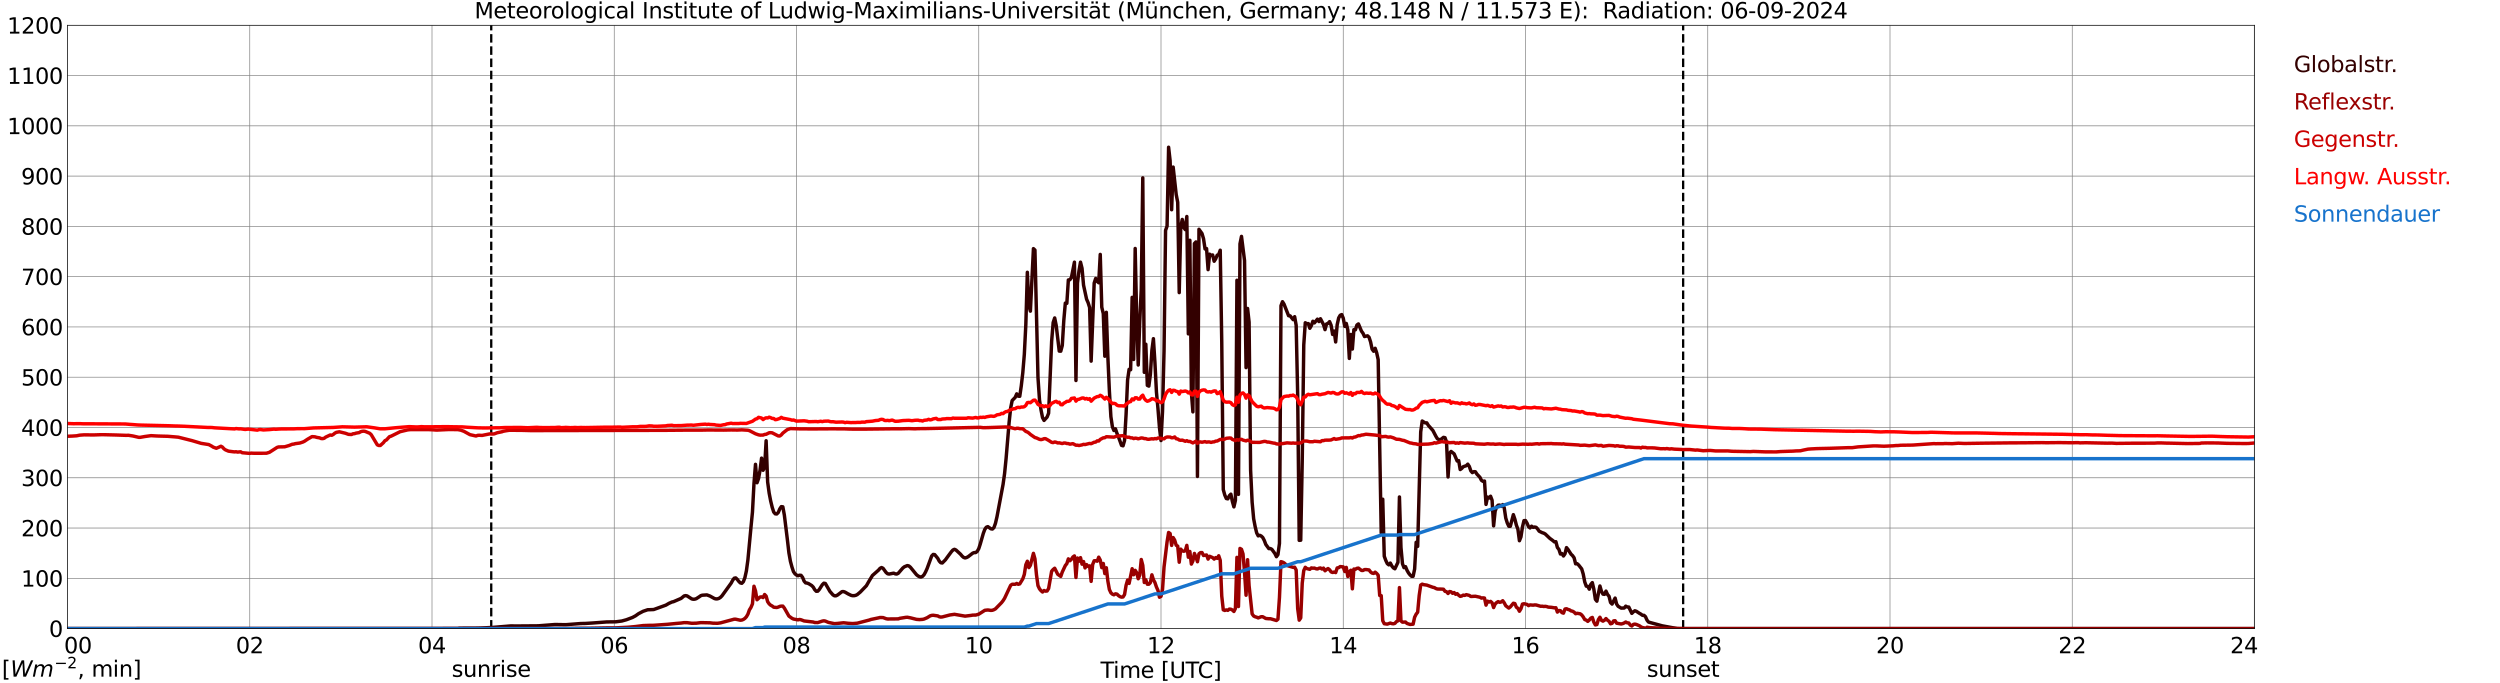 <?xml version="1.0" encoding="utf-8" standalone="no"?>
<!DOCTYPE svg PUBLIC "-//W3C//DTD SVG 1.1//EN"
  "http://www.w3.org/Graphics/SVG/1.1/DTD/svg11.dtd">
<svg xmlns:xlink="http://www.w3.org/1999/xlink" width="1085.4pt" height="296.64pt" viewBox="0 0 1085.4 296.64" xmlns="http://www.w3.org/2000/svg" version="1.1">
 <defs>
  <style type="text/css">*{stroke-linejoin: round; stroke-linecap: butt}</style>
 </defs>
 <g id="figure_1">
  <g id="patch_1">
   <path d="M 0 296.64 
L 1085.4 296.64 
L 1085.4 0 
L 0 0 
z
" style="fill: #ffffff"/>
  </g>
  <g id="axes_1">
   <g id="patch_2">
    <path d="M 29.306 272.909 
L 978.814 272.909 
L 978.814 10.976 
L 29.306 10.976 
z
" style="fill: #ffffff"/>
   </g>
   <g id="patch_3">
    <path d="M 978.814 272.909 
L 978.814 272.909 
L 978.814 10.976 
L 978.814 10.976 
z
" clip-path="url(#pa4d96e47f0)" style="fill: #d3d3d3; opacity: 0.25; stroke: #d3d3d3; stroke-linejoin: miter"/>
   </g>
   <g id="matplotlib.axis_1">
    <g id="xtick_1">
     <g id="line2d_1">
      <path d="M 29.306 272.909 
L 29.306 10.976 
" clip-path="url(#pa4d96e47f0)" style="fill: none; stroke: #808080; stroke-width: 0.3; stroke-linecap: square"/>
     </g>
     <g id="line2d_2"/>
     <g id="text_1">
      <!--    00 -->
      <g transform="translate(18.733 283.627) scale(0.095 -0.095)">
       <defs>
        <path id="DejaVuSans-20" transform="scale(0.016)"/>
        <path id="DejaVuSans-30" d="M 2034 4250 
Q 1547 4250 1301 3770 
Q 1056 3291 1056 2328 
Q 1056 1369 1301 889 
Q 1547 409 2034 409 
Q 2525 409 2770 889 
Q 3016 1369 3016 2328 
Q 3016 3291 2770 3770 
Q 2525 4250 2034 4250 
z
M 2034 4750 
Q 2819 4750 3233 4129 
Q 3647 3509 3647 2328 
Q 3647 1150 3233 529 
Q 2819 -91 2034 -91 
Q 1250 -91 836 529 
Q 422 1150 422 2328 
Q 422 3509 836 4129 
Q 1250 4750 2034 4750 
z
" transform="scale(0.016)"/>
       </defs>
       <use xlink:href="#DejaVuSans-20"/>
       <use xlink:href="#DejaVuSans-20" transform="translate(31.787 0)"/>
       <use xlink:href="#DejaVuSans-20" transform="translate(63.574 0)"/>
       <use xlink:href="#DejaVuSans-30" transform="translate(95.361 0)"/>
       <use xlink:href="#DejaVuSans-30" transform="translate(158.984 0)"/>
      </g>
     </g>
    </g>
    <g id="xtick_2">
     <g id="line2d_3">
      <path d="M 108.431 272.909 
L 108.431 10.976 
" clip-path="url(#pa4d96e47f0)" style="fill: none; stroke: #808080; stroke-width: 0.3; stroke-linecap: square"/>
     </g>
     <g id="line2d_4"/>
     <g id="text_2">
      <!-- 02 -->
      <g transform="translate(102.387 283.627) scale(0.095 -0.095)">
       <defs>
        <path id="DejaVuSans-32" d="M 1228 531 
L 3431 531 
L 3431 0 
L 469 0 
L 469 531 
Q 828 903 1448 1529 
Q 2069 2156 2228 2338 
Q 2531 2678 2651 2914 
Q 2772 3150 2772 3378 
Q 2772 3750 2511 3984 
Q 2250 4219 1831 4219 
Q 1534 4219 1204 4116 
Q 875 4013 500 3803 
L 500 4441 
Q 881 4594 1212 4672 
Q 1544 4750 1819 4750 
Q 2544 4750 2975 4387 
Q 3406 4025 3406 3419 
Q 3406 3131 3298 2873 
Q 3191 2616 2906 2266 
Q 2828 2175 2409 1742 
Q 1991 1309 1228 531 
z
" transform="scale(0.016)"/>
       </defs>
       <use xlink:href="#DejaVuSans-30"/>
       <use xlink:href="#DejaVuSans-32" transform="translate(63.623 0)"/>
      </g>
     </g>
    </g>
    <g id="xtick_3">
     <g id="line2d_5">
      <path d="M 187.557 272.909 
L 187.557 10.976 
" clip-path="url(#pa4d96e47f0)" style="fill: none; stroke: #808080; stroke-width: 0.3; stroke-linecap: square"/>
     </g>
     <g id="line2d_6"/>
     <g id="text_3">
      <!-- 04 -->
      <g transform="translate(181.513 283.627) scale(0.095 -0.095)">
       <defs>
        <path id="DejaVuSans-34" d="M 2419 4116 
L 825 1625 
L 2419 1625 
L 2419 4116 
z
M 2253 4666 
L 3047 4666 
L 3047 1625 
L 3713 1625 
L 3713 1100 
L 3047 1100 
L 3047 0 
L 2419 0 
L 2419 1100 
L 313 1100 
L 313 1709 
L 2253 4666 
z
" transform="scale(0.016)"/>
       </defs>
       <use xlink:href="#DejaVuSans-30"/>
       <use xlink:href="#DejaVuSans-34" transform="translate(63.623 0)"/>
      </g>
     </g>
    </g>
    <g id="xtick_4">
     <g id="line2d_7">
      <path d="M 266.683 272.909 
L 266.683 10.976 
" clip-path="url(#pa4d96e47f0)" style="fill: none; stroke: #808080; stroke-width: 0.3; stroke-linecap: square"/>
     </g>
     <g id="line2d_8"/>
     <g id="text_4">
      <!-- 06 -->
      <g transform="translate(260.638 283.627) scale(0.095 -0.095)">
       <defs>
        <path id="DejaVuSans-36" d="M 2113 2584 
Q 1688 2584 1439 2293 
Q 1191 2003 1191 1497 
Q 1191 994 1439 701 
Q 1688 409 2113 409 
Q 2538 409 2786 701 
Q 3034 994 3034 1497 
Q 3034 2003 2786 2293 
Q 2538 2584 2113 2584 
z
M 3366 4563 
L 3366 3988 
Q 3128 4100 2886 4159 
Q 2644 4219 2406 4219 
Q 1781 4219 1451 3797 
Q 1122 3375 1075 2522 
Q 1259 2794 1537 2939 
Q 1816 3084 2150 3084 
Q 2853 3084 3261 2657 
Q 3669 2231 3669 1497 
Q 3669 778 3244 343 
Q 2819 -91 2113 -91 
Q 1303 -91 875 529 
Q 447 1150 447 2328 
Q 447 3434 972 4092 
Q 1497 4750 2381 4750 
Q 2619 4750 2861 4703 
Q 3103 4656 3366 4563 
z
" transform="scale(0.016)"/>
       </defs>
       <use xlink:href="#DejaVuSans-30"/>
       <use xlink:href="#DejaVuSans-36" transform="translate(63.623 0)"/>
      </g>
     </g>
    </g>
    <g id="xtick_5">
     <g id="line2d_9">
      <path d="M 345.808 272.909 
L 345.808 10.976 
" clip-path="url(#pa4d96e47f0)" style="fill: none; stroke: #808080; stroke-width: 0.3; stroke-linecap: square"/>
     </g>
     <g id="line2d_10"/>
     <g id="text_5">
      <!-- 08 -->
      <g transform="translate(339.764 283.627) scale(0.095 -0.095)">
       <defs>
        <path id="DejaVuSans-38" d="M 2034 2216 
Q 1584 2216 1326 1975 
Q 1069 1734 1069 1313 
Q 1069 891 1326 650 
Q 1584 409 2034 409 
Q 2484 409 2743 651 
Q 3003 894 3003 1313 
Q 3003 1734 2745 1975 
Q 2488 2216 2034 2216 
z
M 1403 2484 
Q 997 2584 770 2862 
Q 544 3141 544 3541 
Q 544 4100 942 4425 
Q 1341 4750 2034 4750 
Q 2731 4750 3128 4425 
Q 3525 4100 3525 3541 
Q 3525 3141 3298 2862 
Q 3072 2584 2669 2484 
Q 3125 2378 3379 2068 
Q 3634 1759 3634 1313 
Q 3634 634 3220 271 
Q 2806 -91 2034 -91 
Q 1263 -91 848 271 
Q 434 634 434 1313 
Q 434 1759 690 2068 
Q 947 2378 1403 2484 
z
M 1172 3481 
Q 1172 3119 1398 2916 
Q 1625 2713 2034 2713 
Q 2441 2713 2670 2916 
Q 2900 3119 2900 3481 
Q 2900 3844 2670 4047 
Q 2441 4250 2034 4250 
Q 1625 4250 1398 4047 
Q 1172 3844 1172 3481 
z
" transform="scale(0.016)"/>
       </defs>
       <use xlink:href="#DejaVuSans-30"/>
       <use xlink:href="#DejaVuSans-38" transform="translate(63.623 0)"/>
      </g>
     </g>
    </g>
    <g id="xtick_6">
     <g id="line2d_11">
      <path d="M 424.934 272.909 
L 424.934 10.976 
" clip-path="url(#pa4d96e47f0)" style="fill: none; stroke: #808080; stroke-width: 0.3; stroke-linecap: square"/>
     </g>
     <g id="line2d_12"/>
     <g id="text_6">
      <!-- 10 -->
      <g transform="translate(418.89 283.627) scale(0.095 -0.095)">
       <defs>
        <path id="DejaVuSans-31" d="M 794 531 
L 1825 531 
L 1825 4091 
L 703 3866 
L 703 4441 
L 1819 4666 
L 2450 4666 
L 2450 531 
L 3481 531 
L 3481 0 
L 794 0 
L 794 531 
z
" transform="scale(0.016)"/>
       </defs>
       <use xlink:href="#DejaVuSans-31"/>
       <use xlink:href="#DejaVuSans-30" transform="translate(63.623 0)"/>
      </g>
     </g>
    </g>
    <g id="xtick_7">
     <g id="line2d_13">
      <path d="M 504.06 272.909 
L 504.06 10.976 
" clip-path="url(#pa4d96e47f0)" style="fill: none; stroke: #808080; stroke-width: 0.3; stroke-linecap: square"/>
     </g>
     <g id="line2d_14"/>
     <g id="text_7">
      <!-- 12 -->
      <g transform="translate(498.015 283.627) scale(0.095 -0.095)">
       <use xlink:href="#DejaVuSans-31"/>
       <use xlink:href="#DejaVuSans-32" transform="translate(63.623 0)"/>
      </g>
     </g>
    </g>
    <g id="xtick_8">
     <g id="line2d_15">
      <path d="M 583.185 272.909 
L 583.185 10.976 
" clip-path="url(#pa4d96e47f0)" style="fill: none; stroke: #808080; stroke-width: 0.3; stroke-linecap: square"/>
     </g>
     <g id="line2d_16"/>
     <g id="text_8">
      <!-- 14 -->
      <g transform="translate(577.141 283.627) scale(0.095 -0.095)">
       <use xlink:href="#DejaVuSans-31"/>
       <use xlink:href="#DejaVuSans-34" transform="translate(63.623 0)"/>
      </g>
     </g>
    </g>
    <g id="xtick_9">
     <g id="line2d_17">
      <path d="M 662.311 272.909 
L 662.311 10.976 
" clip-path="url(#pa4d96e47f0)" style="fill: none; stroke: #808080; stroke-width: 0.3; stroke-linecap: square"/>
     </g>
     <g id="line2d_18"/>
     <g id="text_9">
      <!-- 16 -->
      <g transform="translate(656.267 283.627) scale(0.095 -0.095)">
       <use xlink:href="#DejaVuSans-31"/>
       <use xlink:href="#DejaVuSans-36" transform="translate(63.623 0)"/>
      </g>
     </g>
    </g>
    <g id="xtick_10">
     <g id="line2d_19">
      <path d="M 741.437 272.909 
L 741.437 10.976 
" clip-path="url(#pa4d96e47f0)" style="fill: none; stroke: #808080; stroke-width: 0.3; stroke-linecap: square"/>
     </g>
     <g id="line2d_20"/>
     <g id="text_10">
      <!-- 18 -->
      <g transform="translate(735.392 283.627) scale(0.095 -0.095)">
       <use xlink:href="#DejaVuSans-31"/>
       <use xlink:href="#DejaVuSans-38" transform="translate(63.623 0)"/>
      </g>
     </g>
    </g>
    <g id="xtick_11">
     <g id="line2d_21">
      <path d="M 820.562 272.909 
L 820.562 10.976 
" clip-path="url(#pa4d96e47f0)" style="fill: none; stroke: #808080; stroke-width: 0.3; stroke-linecap: square"/>
     </g>
     <g id="line2d_22"/>
     <g id="text_11">
      <!-- 20 -->
      <g transform="translate(814.518 283.627) scale(0.095 -0.095)">
       <use xlink:href="#DejaVuSans-32"/>
       <use xlink:href="#DejaVuSans-30" transform="translate(63.623 0)"/>
      </g>
     </g>
    </g>
    <g id="xtick_12">
     <g id="line2d_23">
      <path d="M 899.688 272.909 
L 899.688 10.976 
" clip-path="url(#pa4d96e47f0)" style="fill: none; stroke: #808080; stroke-width: 0.3; stroke-linecap: square"/>
     </g>
     <g id="line2d_24"/>
     <g id="text_12">
      <!-- 22 -->
      <g transform="translate(893.644 283.627) scale(0.095 -0.095)">
       <use xlink:href="#DejaVuSans-32"/>
       <use xlink:href="#DejaVuSans-32" transform="translate(63.623 0)"/>
      </g>
     </g>
    </g>
    <g id="xtick_13">
     <g id="line2d_25">
      <path d="M 978.814 272.909 
L 978.814 10.976 
" clip-path="url(#pa4d96e47f0)" style="fill: none; stroke: #808080; stroke-width: 0.3; stroke-linecap: square"/>
     </g>
     <g id="line2d_26"/>
     <g id="text_13">
      <!-- 24    -->
      <g transform="translate(968.241 283.627) scale(0.095 -0.095)">
       <use xlink:href="#DejaVuSans-32"/>
       <use xlink:href="#DejaVuSans-34" transform="translate(63.623 0)"/>
       <use xlink:href="#DejaVuSans-20" transform="translate(127.246 0)"/>
       <use xlink:href="#DejaVuSans-20" transform="translate(159.033 0)"/>
       <use xlink:href="#DejaVuSans-20" transform="translate(190.82 0)"/>
      </g>
     </g>
    </g>
    <g id="text_14">
     <!-- Time [UTC] -->
     <g transform="translate(477.806 294.322) scale(0.095 -0.095)">
      <defs>
       <path id="DejaVuSans-54" d="M -19 4666 
L 3928 4666 
L 3928 4134 
L 2272 4134 
L 2272 0 
L 1638 0 
L 1638 4134 
L -19 4134 
L -19 4666 
z
" transform="scale(0.016)"/>
       <path id="DejaVuSans-69" d="M 603 3500 
L 1178 3500 
L 1178 0 
L 603 0 
L 603 3500 
z
M 603 4863 
L 1178 4863 
L 1178 4134 
L 603 4134 
L 603 4863 
z
" transform="scale(0.016)"/>
       <path id="DejaVuSans-6d" d="M 3328 2828 
Q 3544 3216 3844 3400 
Q 4144 3584 4550 3584 
Q 5097 3584 5394 3201 
Q 5691 2819 5691 2113 
L 5691 0 
L 5113 0 
L 5113 2094 
Q 5113 2597 4934 2840 
Q 4756 3084 4391 3084 
Q 3944 3084 3684 2787 
Q 3425 2491 3425 1978 
L 3425 0 
L 2847 0 
L 2847 2094 
Q 2847 2600 2669 2842 
Q 2491 3084 2119 3084 
Q 1678 3084 1418 2786 
Q 1159 2488 1159 1978 
L 1159 0 
L 581 0 
L 581 3500 
L 1159 3500 
L 1159 2956 
Q 1356 3278 1631 3431 
Q 1906 3584 2284 3584 
Q 2666 3584 2933 3390 
Q 3200 3197 3328 2828 
z
" transform="scale(0.016)"/>
       <path id="DejaVuSans-65" d="M 3597 1894 
L 3597 1613 
L 953 1613 
Q 991 1019 1311 708 
Q 1631 397 2203 397 
Q 2534 397 2845 478 
Q 3156 559 3463 722 
L 3463 178 
Q 3153 47 2828 -22 
Q 2503 -91 2169 -91 
Q 1331 -91 842 396 
Q 353 884 353 1716 
Q 353 2575 817 3079 
Q 1281 3584 2069 3584 
Q 2775 3584 3186 3129 
Q 3597 2675 3597 1894 
z
M 3022 2063 
Q 3016 2534 2758 2815 
Q 2500 3097 2075 3097 
Q 1594 3097 1305 2825 
Q 1016 2553 972 2059 
L 3022 2063 
z
" transform="scale(0.016)"/>
       <path id="DejaVuSans-5b" d="M 550 4863 
L 1875 4863 
L 1875 4416 
L 1125 4416 
L 1125 -397 
L 1875 -397 
L 1875 -844 
L 550 -844 
L 550 4863 
z
" transform="scale(0.016)"/>
       <path id="DejaVuSans-55" d="M 556 4666 
L 1191 4666 
L 1191 1831 
Q 1191 1081 1462 751 
Q 1734 422 2344 422 
Q 2950 422 3222 751 
Q 3494 1081 3494 1831 
L 3494 4666 
L 4128 4666 
L 4128 1753 
Q 4128 841 3676 375 
Q 3225 -91 2344 -91 
Q 1459 -91 1007 375 
Q 556 841 556 1753 
L 556 4666 
z
" transform="scale(0.016)"/>
       <path id="DejaVuSans-43" d="M 4122 4306 
L 4122 3641 
Q 3803 3938 3442 4084 
Q 3081 4231 2675 4231 
Q 1875 4231 1450 3742 
Q 1025 3253 1025 2328 
Q 1025 1406 1450 917 
Q 1875 428 2675 428 
Q 3081 428 3442 575 
Q 3803 722 4122 1019 
L 4122 359 
Q 3791 134 3420 21 
Q 3050 -91 2638 -91 
Q 1578 -91 968 557 
Q 359 1206 359 2328 
Q 359 3453 968 4101 
Q 1578 4750 2638 4750 
Q 3056 4750 3426 4639 
Q 3797 4528 4122 4306 
z
" transform="scale(0.016)"/>
       <path id="DejaVuSans-5d" d="M 1947 4863 
L 1947 -844 
L 622 -844 
L 622 -397 
L 1369 -397 
L 1369 4416 
L 622 4416 
L 622 4863 
L 1947 4863 
z
" transform="scale(0.016)"/>
      </defs>
      <use xlink:href="#DejaVuSans-54"/>
      <use xlink:href="#DejaVuSans-69" transform="translate(57.959 0)"/>
      <use xlink:href="#DejaVuSans-6d" transform="translate(85.742 0)"/>
      <use xlink:href="#DejaVuSans-65" transform="translate(183.154 0)"/>
      <use xlink:href="#DejaVuSans-20" transform="translate(244.678 0)"/>
      <use xlink:href="#DejaVuSans-5b" transform="translate(276.465 0)"/>
      <use xlink:href="#DejaVuSans-55" transform="translate(315.479 0)"/>
      <use xlink:href="#DejaVuSans-54" transform="translate(388.672 0)"/>
      <use xlink:href="#DejaVuSans-43" transform="translate(443.881 0)"/>
      <use xlink:href="#DejaVuSans-5d" transform="translate(513.705 0)"/>
     </g>
    </g>
   </g>
   <g id="matplotlib.axis_2">
    <g id="ytick_1">
     <g id="line2d_27">
      <path d="M 29.306 272.909 
L 978.814 272.909 
" clip-path="url(#pa4d96e47f0)" style="fill: none; stroke: #808080; stroke-width: 0.3; stroke-linecap: square"/>
     </g>
     <g id="line2d_28"/>
     <g id="text_15">
      <!-- 0 -->
      <g transform="translate(21.261 276.518) scale(0.095 -0.095)">
       <use xlink:href="#DejaVuSans-30"/>
      </g>
     </g>
    </g>
    <g id="ytick_2">
     <g id="line2d_29">
      <path d="M 29.306 251.081 
L 978.814 251.081 
" clip-path="url(#pa4d96e47f0)" style="fill: none; stroke: #808080; stroke-width: 0.3; stroke-linecap: square"/>
     </g>
     <g id="line2d_30"/>
     <g id="text_16">
      <!-- 100 -->
      <g transform="translate(9.173 254.69) scale(0.095 -0.095)">
       <use xlink:href="#DejaVuSans-31"/>
       <use xlink:href="#DejaVuSans-30" transform="translate(63.623 0)"/>
       <use xlink:href="#DejaVuSans-30" transform="translate(127.246 0)"/>
      </g>
     </g>
    </g>
    <g id="ytick_3">
     <g id="line2d_31">
      <path d="M 29.306 229.253 
L 978.814 229.253 
" clip-path="url(#pa4d96e47f0)" style="fill: none; stroke: #808080; stroke-width: 0.3; stroke-linecap: square"/>
     </g>
     <g id="line2d_32"/>
     <g id="text_17">
      <!-- 200 -->
      <g transform="translate(9.173 232.863) scale(0.095 -0.095)">
       <use xlink:href="#DejaVuSans-32"/>
       <use xlink:href="#DejaVuSans-30" transform="translate(63.623 0)"/>
       <use xlink:href="#DejaVuSans-30" transform="translate(127.246 0)"/>
      </g>
     </g>
    </g>
    <g id="ytick_4">
     <g id="line2d_33">
      <path d="M 29.306 207.426 
L 978.814 207.426 
" clip-path="url(#pa4d96e47f0)" style="fill: none; stroke: #808080; stroke-width: 0.3; stroke-linecap: square"/>
     </g>
     <g id="line2d_34"/>
     <g id="text_18">
      <!-- 300 -->
      <g transform="translate(9.173 211.035) scale(0.095 -0.095)">
       <defs>
        <path id="DejaVuSans-33" d="M 2597 2516 
Q 3050 2419 3304 2112 
Q 3559 1806 3559 1356 
Q 3559 666 3084 287 
Q 2609 -91 1734 -91 
Q 1441 -91 1130 -33 
Q 819 25 488 141 
L 488 750 
Q 750 597 1062 519 
Q 1375 441 1716 441 
Q 2309 441 2620 675 
Q 2931 909 2931 1356 
Q 2931 1769 2642 2001 
Q 2353 2234 1838 2234 
L 1294 2234 
L 1294 2753 
L 1863 2753 
Q 2328 2753 2575 2939 
Q 2822 3125 2822 3475 
Q 2822 3834 2567 4026 
Q 2313 4219 1838 4219 
Q 1578 4219 1281 4162 
Q 984 4106 628 3988 
L 628 4550 
Q 988 4650 1302 4700 
Q 1616 4750 1894 4750 
Q 2613 4750 3031 4423 
Q 3450 4097 3450 3541 
Q 3450 3153 3228 2886 
Q 3006 2619 2597 2516 
z
" transform="scale(0.016)"/>
       </defs>
       <use xlink:href="#DejaVuSans-33"/>
       <use xlink:href="#DejaVuSans-30" transform="translate(63.623 0)"/>
       <use xlink:href="#DejaVuSans-30" transform="translate(127.246 0)"/>
      </g>
     </g>
    </g>
    <g id="ytick_5">
     <g id="line2d_35">
      <path d="M 29.306 185.598 
L 978.814 185.598 
" clip-path="url(#pa4d96e47f0)" style="fill: none; stroke: #808080; stroke-width: 0.3; stroke-linecap: square"/>
     </g>
     <g id="line2d_36"/>
     <g id="text_19">
      <!-- 400 -->
      <g transform="translate(9.173 189.207) scale(0.095 -0.095)">
       <use xlink:href="#DejaVuSans-34"/>
       <use xlink:href="#DejaVuSans-30" transform="translate(63.623 0)"/>
       <use xlink:href="#DejaVuSans-30" transform="translate(127.246 0)"/>
      </g>
     </g>
    </g>
    <g id="ytick_6">
     <g id="line2d_37">
      <path d="M 29.306 163.77 
L 978.814 163.77 
" clip-path="url(#pa4d96e47f0)" style="fill: none; stroke: #808080; stroke-width: 0.3; stroke-linecap: square"/>
     </g>
     <g id="line2d_38"/>
     <g id="text_20">
      <!-- 500 -->
      <g transform="translate(9.173 167.379) scale(0.095 -0.095)">
       <defs>
        <path id="DejaVuSans-35" d="M 691 4666 
L 3169 4666 
L 3169 4134 
L 1269 4134 
L 1269 2991 
Q 1406 3038 1543 3061 
Q 1681 3084 1819 3084 
Q 2600 3084 3056 2656 
Q 3513 2228 3513 1497 
Q 3513 744 3044 326 
Q 2575 -91 1722 -91 
Q 1428 -91 1123 -41 
Q 819 9 494 109 
L 494 744 
Q 775 591 1075 516 
Q 1375 441 1709 441 
Q 2250 441 2565 725 
Q 2881 1009 2881 1497 
Q 2881 1984 2565 2268 
Q 2250 2553 1709 2553 
Q 1456 2553 1204 2497 
Q 953 2441 691 2322 
L 691 4666 
z
" transform="scale(0.016)"/>
       </defs>
       <use xlink:href="#DejaVuSans-35"/>
       <use xlink:href="#DejaVuSans-30" transform="translate(63.623 0)"/>
       <use xlink:href="#DejaVuSans-30" transform="translate(127.246 0)"/>
      </g>
     </g>
    </g>
    <g id="ytick_7">
     <g id="line2d_39">
      <path d="M 29.306 141.942 
L 978.814 141.942 
" clip-path="url(#pa4d96e47f0)" style="fill: none; stroke: #808080; stroke-width: 0.3; stroke-linecap: square"/>
     </g>
     <g id="line2d_40"/>
     <g id="text_21">
      <!-- 600 -->
      <g transform="translate(9.173 145.551) scale(0.095 -0.095)">
       <use xlink:href="#DejaVuSans-36"/>
       <use xlink:href="#DejaVuSans-30" transform="translate(63.623 0)"/>
       <use xlink:href="#DejaVuSans-30" transform="translate(127.246 0)"/>
      </g>
     </g>
    </g>
    <g id="ytick_8">
     <g id="line2d_41">
      <path d="M 29.306 120.114 
L 978.814 120.114 
" clip-path="url(#pa4d96e47f0)" style="fill: none; stroke: #808080; stroke-width: 0.3; stroke-linecap: square"/>
     </g>
     <g id="line2d_42"/>
     <g id="text_22">
      <!-- 700 -->
      <g transform="translate(9.173 123.724) scale(0.095 -0.095)">
       <defs>
        <path id="DejaVuSans-37" d="M 525 4666 
L 3525 4666 
L 3525 4397 
L 1831 0 
L 1172 0 
L 2766 4134 
L 525 4134 
L 525 4666 
z
" transform="scale(0.016)"/>
       </defs>
       <use xlink:href="#DejaVuSans-37"/>
       <use xlink:href="#DejaVuSans-30" transform="translate(63.623 0)"/>
       <use xlink:href="#DejaVuSans-30" transform="translate(127.246 0)"/>
      </g>
     </g>
    </g>
    <g id="ytick_9">
     <g id="line2d_43">
      <path d="M 29.306 98.287 
L 978.814 98.287 
" clip-path="url(#pa4d96e47f0)" style="fill: none; stroke: #808080; stroke-width: 0.3; stroke-linecap: square"/>
     </g>
     <g id="line2d_44"/>
     <g id="text_23">
      <!-- 800 -->
      <g transform="translate(9.173 101.896) scale(0.095 -0.095)">
       <use xlink:href="#DejaVuSans-38"/>
       <use xlink:href="#DejaVuSans-30" transform="translate(63.623 0)"/>
       <use xlink:href="#DejaVuSans-30" transform="translate(127.246 0)"/>
      </g>
     </g>
    </g>
    <g id="ytick_10">
     <g id="line2d_45">
      <path d="M 29.306 76.459 
L 978.814 76.459 
" clip-path="url(#pa4d96e47f0)" style="fill: none; stroke: #808080; stroke-width: 0.3; stroke-linecap: square"/>
     </g>
     <g id="line2d_46"/>
     <g id="text_24">
      <!-- 900 -->
      <g transform="translate(9.173 80.068) scale(0.095 -0.095)">
       <defs>
        <path id="DejaVuSans-39" d="M 703 97 
L 703 672 
Q 941 559 1184 500 
Q 1428 441 1663 441 
Q 2288 441 2617 861 
Q 2947 1281 2994 2138 
Q 2813 1869 2534 1725 
Q 2256 1581 1919 1581 
Q 1219 1581 811 2004 
Q 403 2428 403 3163 
Q 403 3881 828 4315 
Q 1253 4750 1959 4750 
Q 2769 4750 3195 4129 
Q 3622 3509 3622 2328 
Q 3622 1225 3098 567 
Q 2575 -91 1691 -91 
Q 1453 -91 1209 -44 
Q 966 3 703 97 
z
M 1959 2075 
Q 2384 2075 2632 2365 
Q 2881 2656 2881 3163 
Q 2881 3666 2632 3958 
Q 2384 4250 1959 4250 
Q 1534 4250 1286 3958 
Q 1038 3666 1038 3163 
Q 1038 2656 1286 2365 
Q 1534 2075 1959 2075 
z
" transform="scale(0.016)"/>
       </defs>
       <use xlink:href="#DejaVuSans-39"/>
       <use xlink:href="#DejaVuSans-30" transform="translate(63.623 0)"/>
       <use xlink:href="#DejaVuSans-30" transform="translate(127.246 0)"/>
      </g>
     </g>
    </g>
    <g id="ytick_11">
     <g id="line2d_47">
      <path d="M 29.306 54.631 
L 978.814 54.631 
" clip-path="url(#pa4d96e47f0)" style="fill: none; stroke: #808080; stroke-width: 0.3; stroke-linecap: square"/>
     </g>
     <g id="line2d_48"/>
     <g id="text_25">
      <!-- 1000 -->
      <g transform="translate(3.128 58.24) scale(0.095 -0.095)">
       <use xlink:href="#DejaVuSans-31"/>
       <use xlink:href="#DejaVuSans-30" transform="translate(63.623 0)"/>
       <use xlink:href="#DejaVuSans-30" transform="translate(127.246 0)"/>
       <use xlink:href="#DejaVuSans-30" transform="translate(190.869 0)"/>
      </g>
     </g>
    </g>
    <g id="ytick_12">
     <g id="line2d_49">
      <path d="M 29.306 32.803 
L 978.814 32.803 
" clip-path="url(#pa4d96e47f0)" style="fill: none; stroke: #808080; stroke-width: 0.3; stroke-linecap: square"/>
     </g>
     <g id="line2d_50"/>
     <g id="text_26">
      <!-- 1100 -->
      <g transform="translate(3.128 36.413) scale(0.095 -0.095)">
       <use xlink:href="#DejaVuSans-31"/>
       <use xlink:href="#DejaVuSans-31" transform="translate(63.623 0)"/>
       <use xlink:href="#DejaVuSans-30" transform="translate(127.246 0)"/>
       <use xlink:href="#DejaVuSans-30" transform="translate(190.869 0)"/>
      </g>
     </g>
    </g>
    <g id="ytick_13">
     <g id="line2d_51">
      <path d="M 29.306 10.976 
L 978.814 10.976 
" clip-path="url(#pa4d96e47f0)" style="fill: none; stroke: #808080; stroke-width: 0.3; stroke-linecap: square"/>
     </g>
     <g id="line2d_52"/>
     <g id="text_27">
      <!-- 1200 -->
      <g transform="translate(3.128 14.585) scale(0.095 -0.095)">
       <use xlink:href="#DejaVuSans-31"/>
       <use xlink:href="#DejaVuSans-32" transform="translate(63.623 0)"/>
       <use xlink:href="#DejaVuSans-30" transform="translate(127.246 0)"/>
       <use xlink:href="#DejaVuSans-30" transform="translate(190.869 0)"/>
      </g>
     </g>
    </g>
   </g>
   <g id="line2d_53">
    <path d="M 213.273 272.909 
L 213.273 10.976 
" clip-path="url(#pa4d96e47f0)" style="fill: none; stroke-dasharray: 3.7,1.6; stroke-dashoffset: 0; stroke: #000000"/>
   </g>
   <g id="line2d_54">
    <path d="M 730.755 272.909 
L 730.755 10.976 
" clip-path="url(#pa4d96e47f0)" style="fill: none; stroke-dasharray: 3.7,1.6; stroke-dashoffset: 0; stroke: #000000"/>
   </g>
   <g id="line2d_55">
    <path d="M 29.306 272.909 
L 198.767 272.909 
L 199.426 272.758 
L 203.382 272.739 
L 206.02 272.739 
L 208.657 272.677 
L 213.932 272.394 
L 221.845 271.745 
L 223.823 271.785 
L 226.461 271.765 
L 233.714 271.704 
L 240.967 271.136 
L 245.583 271.217 
L 252.176 270.711 
L 254.155 270.671 
L 257.451 270.468 
L 263.386 270.021 
L 267.342 269.962 
L 269.98 269.617 
L 271.958 269.069 
L 274.595 268.076 
L 275.914 267.367 
L 277.233 266.435 
L 279.211 265.4 
L 281.189 264.732 
L 282.508 264.691 
L 283.827 264.632 
L 289.102 262.726 
L 290.42 261.956 
L 291.739 261.368 
L 292.399 261.227 
L 295.696 259.808 
L 297.014 258.734 
L 297.674 258.592 
L 298.333 258.734 
L 300.311 260.011 
L 300.971 260.172 
L 301.63 260.131 
L 302.289 259.928 
L 303.608 259.077 
L 304.267 258.612 
L 304.927 258.409 
L 306.905 258.286 
L 308.224 258.773 
L 310.202 259.869 
L 310.861 260.03 
L 311.521 259.989 
L 312.18 259.766 
L 312.839 259.321 
L 313.499 258.631 
L 317.455 253.139 
L 318.114 251.904 
L 318.774 251.031 
L 319.433 250.911 
L 320.093 251.559 
L 320.752 252.41 
L 321.411 253.078 
L 322.071 253.24 
L 322.73 252.552 
L 323.39 250.85 
L 324.049 247.87 
L 324.708 243.088 
L 326.027 229.061 
L 326.686 222.334 
L 327.346 209.91 
L 328.005 201.6 
L 328.665 209.584 
L 329.324 207.762 
L 329.983 204.112 
L 330.643 198.904 
L 331.302 204.173 
L 331.961 202.857 
L 332.621 191.365 
L 333.28 209.281 
L 333.94 214.105 
L 334.599 217.53 
L 335.258 220.245 
L 335.918 222.312 
L 336.577 223.083 
L 337.236 223.144 
L 337.896 222.495 
L 338.555 220.935 
L 339.215 219.961 
L 339.874 220.042 
L 340.533 223.611 
L 341.852 234.33 
L 342.512 240.027 
L 343.171 243.714 
L 343.83 246.168 
L 344.49 248.174 
L 345.149 249.127 
L 345.808 249.654 
L 346.468 249.957 
L 347.127 249.734 
L 347.787 249.795 
L 348.446 250.666 
L 349.105 252.288 
L 349.765 253.059 
L 350.424 253.159 
L 351.083 253.404 
L 352.402 254.213 
L 353.062 254.881 
L 353.721 256.016 
L 354.38 256.706 
L 355.04 256.667 
L 355.699 255.936 
L 357.018 253.849 
L 357.677 253.201 
L 358.337 253.323 
L 360.315 256.767 
L 361.634 258.267 
L 362.293 258.673 
L 362.952 258.673 
L 363.612 258.348 
L 365.59 256.848 
L 366.249 256.848 
L 366.909 257.092 
L 368.227 257.861 
L 369.546 258.489 
L 370.206 258.631 
L 370.865 258.612 
L 371.524 258.47 
L 372.184 258.145 
L 373.502 257.051 
L 376.14 254.314 
L 377.459 252.024 
L 378.777 249.857 
L 381.415 247.525 
L 382.074 246.755 
L 382.734 246.41 
L 383.393 246.735 
L 384.712 248.56 
L 385.371 249.106 
L 386.031 249.228 
L 388.009 248.844 
L 388.668 249.147 
L 389.328 249.228 
L 389.987 248.903 
L 391.965 246.613 
L 392.624 246.087 
L 393.943 245.539 
L 394.603 245.722 
L 395.262 246.268 
L 397.899 249.512 
L 398.559 250.038 
L 399.218 250.402 
L 399.878 250.524 
L 400.537 250.221 
L 401.196 249.492 
L 401.856 248.296 
L 402.515 246.816 
L 404.493 241.405 
L 405.153 240.715 
L 405.812 240.796 
L 407.131 242.398 
L 407.79 243.614 
L 408.45 244.323 
L 409.109 244.424 
L 410.428 243.088 
L 411.746 241.283 
L 413.065 239.519 
L 413.725 238.79 
L 414.384 238.486 
L 415.043 238.79 
L 417.022 240.615 
L 417.681 241.405 
L 418.34 241.992 
L 419 242.236 
L 419.659 242.053 
L 420.318 241.708 
L 422.297 240.169 
L 422.956 239.905 
L 423.615 239.905 
L 424.275 239.377 
L 424.934 238.203 
L 425.593 236.197 
L 426.912 231.576 
L 427.572 229.812 
L 428.231 228.88 
L 428.89 228.657 
L 430.209 229.589 
L 430.869 229.69 
L 431.528 229.061 
L 432.187 227.197 
L 432.847 224.359 
L 435.484 210.335 
L 436.144 205.633 
L 436.803 199.087 
L 438.122 183.36 
L 438.781 177.198 
L 439.44 173.894 
L 440.759 172.536 
L 441.419 170.997 
L 442.078 172.01 
L 442.737 172.049 
L 443.397 167.531 
L 444.056 161.816 
L 444.716 153.91 
L 445.375 140.879 
L 446.034 118.22 
L 446.694 132.711 
L 447.353 135.084 
L 448.672 107.946 
L 449.331 108.574 
L 450.65 163.923 
L 451.309 173.671 
L 451.969 177.989 
L 452.628 181.291 
L 453.287 182.529 
L 454.606 181.069 
L 455.266 179.407 
L 456.584 148.095 
L 457.244 140.028 
L 457.903 138.042 
L 458.563 141.325 
L 459.881 152.433 
L 460.541 152.472 
L 461.2 149.979 
L 461.859 139.116 
L 462.519 131.598 
L 463.178 131.698 
L 463.838 121.544 
L 464.497 121.444 
L 465.156 120.531 
L 466.475 113.824 
L 467.134 165.2 
L 467.794 122.863 
L 468.453 117.552 
L 469.113 113.824 
L 469.772 116.478 
L 470.431 123.795 
L 471.75 129.895 
L 472.409 131.395 
L 473.069 133.523 
L 473.728 156.789 
L 475.047 122.902 
L 475.706 120.896 
L 476.366 122.192 
L 477.025 122.76 
L 477.685 110.458 
L 478.344 133.381 
L 479.003 136.158 
L 479.663 154.661 
L 480.322 135.59 
L 480.981 154.803 
L 481.641 169.598 
L 482.3 180.887 
L 482.96 185.305 
L 483.619 186.905 
L 484.278 186.176 
L 484.938 188.123 
L 485.597 189.682 
L 486.916 193.351 
L 487.575 193.554 
L 488.235 191.264 
L 488.894 179.975 
L 489.553 164.977 
L 490.213 160.356 
L 490.872 160.518 
L 491.532 129.103 
L 492.191 156.06 
L 492.85 107.884 
L 493.51 138.528 
L 494.169 158.47 
L 494.828 139.563 
L 495.488 125.536 
L 496.147 77.221 
L 496.807 161.653 
L 497.466 149.453 
L 498.125 167.308 
L 498.785 167.631 
L 499.444 162.626 
L 500.103 152.127 
L 500.763 147.041 
L 501.422 157.357 
L 502.082 170.266 
L 502.741 177.36 
L 503.4 185.751 
L 504.06 191.264 
L 504.719 178.617 
L 505.379 152.411 
L 506.038 100.042 
L 506.697 98.156 
L 507.357 63.925 
L 508.016 69.743 
L 508.675 91.062 
L 509.335 72.539 
L 510.654 84.435 
L 511.313 87.84 
L 511.972 127.036 
L 512.632 98.542 
L 513.291 95.279 
L 513.95 98.804 
L 514.61 99.697 
L 515.269 94.002 
L 515.929 144.952 
L 516.588 104.318 
L 517.247 170.369 
L 517.907 178.82 
L 518.566 105.756 
L 519.226 105.047 
L 519.885 206.849 
L 520.544 99.555 
L 521.863 101.399 
L 522.522 103.648 
L 523.182 108.087 
L 523.841 107.926 
L 524.501 117.065 
L 525.16 110.357 
L 525.819 110.884 
L 526.479 110.702 
L 527.138 113.418 
L 527.797 112.383 
L 528.457 110.803 
L 529.116 110.499 
L 529.776 108.635 
L 530.435 148.541 
L 531.094 212.564 
L 531.754 214.936 
L 532.413 216.436 
L 533.073 216.578 
L 533.732 215.22 
L 534.391 214.55 
L 535.051 217.733 
L 535.71 220.064 
L 536.369 217.207 
L 537.029 121.686 
L 537.688 214.631 
L 538.348 105.898 
L 539.007 102.635 
L 540.326 113.114 
L 540.985 159.605 
L 541.644 133.927 
L 542.304 139.847 
L 542.963 204.154 
L 543.623 217.997 
L 544.282 225.211 
L 544.941 228.657 
L 545.601 231.373 
L 546.26 232.65 
L 546.919 232.405 
L 547.579 232.73 
L 548.238 233.359 
L 548.898 234.636 
L 549.557 236.378 
L 550.876 238.183 
L 551.535 238.161 
L 552.195 238.506 
L 553.513 240.331 
L 554.173 241.689 
L 554.832 240.796 
L 555.491 235.933 
L 556.151 132.731 
L 556.81 130.989 
L 557.47 132.043 
L 559.448 137.068 
L 560.107 137.129 
L 561.426 138.771 
L 562.085 137.494 
L 562.745 141.224 
L 563.404 171.665 
L 564.063 234.595 
L 564.723 234.533 
L 565.382 199.858 
L 566.042 149.757 
L 566.701 140.131 
L 567.36 140.534 
L 568.02 140.495 
L 568.679 142.521 
L 569.338 141.366 
L 569.998 139.48 
L 570.657 140.189 
L 571.976 138.57 
L 572.635 139.602 
L 573.295 138.386 
L 574.613 140.921 
L 575.273 143.108 
L 575.932 140.657 
L 576.592 140.392 
L 577.251 139.644 
L 577.91 141.204 
L 578.57 145.197 
L 579.229 143.717 
L 579.889 148.46 
L 580.548 140.98 
L 581.207 138.022 
L 581.867 136.867 
L 582.526 136.584 
L 583.185 138.144 
L 583.845 141.689 
L 584.504 140.434 
L 585.164 143.25 
L 585.823 155.613 
L 586.482 145.216 
L 587.142 151.54 
L 587.801 143.13 
L 588.46 143.191 
L 589.12 141.102 
L 589.779 140.637 
L 591.098 143.778 
L 591.757 144.69 
L 592.417 146.109 
L 593.736 145.804 
L 594.395 146.432 
L 595.054 148.46 
L 595.714 151.581 
L 596.373 152.492 
L 597.032 151.215 
L 597.692 153.142 
L 598.351 156.141 
L 599.67 231.373 
L 600.329 216.739 
L 600.989 241.505 
L 601.648 243.31 
L 602.307 244.707 
L 602.967 245.236 
L 603.626 244.465 
L 604.286 245.742 
L 604.945 246.552 
L 605.604 246.938 
L 606.923 244.14 
L 607.582 215.766 
L 608.242 237.674 
L 608.901 244.768 
L 609.561 246.451 
L 610.22 246.026 
L 610.879 247.626 
L 611.539 248.783 
L 612.198 249.612 
L 612.858 250.201 
L 613.517 250.201 
L 614.176 247.058 
L 614.836 235.446 
L 615.495 237.209 
L 616.814 187.514 
L 617.473 182.793 
L 618.792 183.622 
L 619.451 183.583 
L 620.111 184.657 
L 622.089 186.886 
L 623.408 189.42 
L 624.067 190.513 
L 624.726 190.817 
L 625.386 190.919 
L 626.705 189.885 
L 627.364 190.027 
L 628.023 191.893 
L 628.683 207.072 
L 629.342 196.776 
L 630.001 196.005 
L 631.32 197.04 
L 632.639 200.142 
L 633.298 199.978 
L 633.958 203.85 
L 634.617 203.383 
L 635.276 202.634 
L 636.595 202.187 
L 637.255 201.519 
L 637.914 202.512 
L 638.573 204.418 
L 639.233 205.188 
L 639.892 204.763 
L 640.552 204.821 
L 641.211 205.836 
L 642.53 207.233 
L 643.189 208.532 
L 643.848 208.977 
L 644.508 208.855 
L 645.167 218.99 
L 645.827 215.807 
L 646.486 216.233 
L 647.145 215.443 
L 647.805 217.207 
L 648.464 228.313 
L 649.123 221.948 
L 649.783 220.064 
L 650.442 219.354 
L 651.102 219.293 
L 651.761 219.861 
L 652.42 219.071 
L 653.08 220.489 
L 653.739 224.927 
L 654.399 227.055 
L 655.058 228.474 
L 655.717 228.494 
L 657.036 223.447 
L 657.695 225.414 
L 658.355 228.009 
L 659.014 229.771 
L 659.674 234.756 
L 660.333 233.095 
L 660.992 228.799 
L 661.652 226.042 
L 662.311 226.001 
L 662.97 227.116 
L 663.63 228.677 
L 664.289 229.203 
L 664.949 228.454 
L 665.608 228.941 
L 666.267 228.819 
L 666.927 228.941 
L 667.586 229.67 
L 668.246 230.622 
L 669.564 231.27 
L 670.224 231.473 
L 670.883 231.838 
L 672.202 233.095 
L 672.861 233.724 
L 674.18 234.697 
L 674.839 235.265 
L 675.499 235.182 
L 676.158 237.696 
L 676.817 238.526 
L 677.477 240.534 
L 678.136 240.351 
L 678.796 241.385 
L 679.455 240.431 
L 680.114 237.757 
L 680.774 238.567 
L 682.092 240.615 
L 682.752 241.243 
L 683.411 242.175 
L 684.071 244.79 
L 684.73 244.729 
L 685.389 245.316 
L 686.708 246.999 
L 687.368 249.228 
L 688.027 252.653 
L 688.686 254.477 
L 689.346 254.578 
L 690.005 255.794 
L 690.664 253.707 
L 691.324 252.956 
L 691.983 255.815 
L 692.643 260.172 
L 693.302 261.004 
L 694.621 254.416 
L 695.28 256.706 
L 695.939 257.944 
L 696.599 258.044 
L 697.258 256.645 
L 697.918 258.086 
L 698.577 258.876 
L 699.236 261.591 
L 699.896 262.259 
L 701.215 259.666 
L 701.874 262.259 
L 702.533 263.233 
L 703.852 264.023 
L 705.171 263.981 
L 705.83 263.171 
L 706.49 263.536 
L 707.149 263.556 
L 708.468 266.293 
L 709.127 265.645 
L 709.786 265.177 
L 710.446 265.4 
L 711.765 266.273 
L 712.424 266.638 
L 713.083 267.144 
L 713.743 267.144 
L 714.402 267.751 
L 715.062 269.231 
L 715.721 270.082 
L 720.337 271.339 
L 721.655 271.704 
L 728.249 272.909 
L 978.154 272.909 
L 978.154 272.909 
" clip-path="url(#pa4d96e47f0)" style="fill: none; stroke: #330000; stroke-width: 1.5; stroke-linecap: square"/>
   </g>
   <g id="line2d_56">
    <path d="M 29.306 272.909 
L 247.561 272.813 
L 252.836 272.732 
L 256.133 272.732 
L 264.045 272.59 
L 267.342 272.59 
L 272.617 272.326 
L 275.914 272.023 
L 279.211 271.597 
L 281.849 271.497 
L 283.827 271.475 
L 289.761 271.049 
L 293.717 270.665 
L 295.696 270.503 
L 297.014 270.32 
L 298.333 270.34 
L 300.311 270.604 
L 302.289 270.562 
L 304.267 270.32 
L 308.224 270.401 
L 309.543 270.562 
L 311.521 270.604 
L 312.839 270.42 
L 318.774 268.82 
L 319.433 268.84 
L 321.411 269.285 
L 322.071 269.205 
L 322.73 268.943 
L 323.39 268.495 
L 324.049 267.786 
L 324.708 266.651 
L 325.368 264.787 
L 326.027 263.732 
L 326.686 262.172 
L 327.346 254.532 
L 328.005 256.538 
L 328.665 260.388 
L 329.983 259.214 
L 330.643 259.133 
L 331.302 259.437 
L 331.961 258.118 
L 332.621 258.808 
L 333.28 261.22 
L 333.94 262.172 
L 334.599 262.761 
L 335.258 263.106 
L 335.918 263.632 
L 337.236 263.754 
L 337.896 263.571 
L 338.555 263.267 
L 339.215 263.145 
L 339.874 263.145 
L 340.533 263.997 
L 342.512 267.482 
L 343.83 268.434 
L 344.49 268.759 
L 346.468 269.124 
L 347.127 268.943 
L 347.787 269.085 
L 349.105 269.591 
L 353.062 270.056 
L 353.721 270.279 
L 355.04 270.3 
L 357.018 269.652 
L 357.677 269.53 
L 358.337 269.652 
L 359.655 270.22 
L 362.293 270.765 
L 363.612 270.665 
L 366.249 270.381 
L 368.227 270.604 
L 370.206 270.726 
L 372.184 270.562 
L 377.459 269.185 
L 378.118 268.943 
L 381.415 268.253 
L 382.074 268.091 
L 383.393 268.131 
L 384.712 268.617 
L 385.371 268.74 
L 389.328 268.698 
L 389.987 268.698 
L 390.646 268.456 
L 393.284 268.03 
L 393.943 267.989 
L 395.262 268.233 
L 397.899 268.901 
L 399.218 269.002 
L 400.537 268.901 
L 401.196 268.759 
L 402.515 268.192 
L 403.834 267.382 
L 404.493 267.179 
L 405.153 267.118 
L 407.131 267.402 
L 407.79 267.766 
L 408.45 267.908 
L 409.109 267.847 
L 412.406 266.996 
L 414.384 266.712 
L 419 267.502 
L 421.637 267.179 
L 422.297 267.057 
L 423.615 267.037 
L 424.934 266.651 
L 427.572 264.97 
L 428.89 264.828 
L 430.209 265.009 
L 430.869 264.948 
L 431.528 264.706 
L 432.187 264.341 
L 434.825 261.646 
L 435.484 260.794 
L 436.144 259.76 
L 438.781 254.126 
L 439.44 253.661 
L 440.759 253.681 
L 441.419 253.316 
L 442.078 253.681 
L 442.737 253.497 
L 444.056 251.33 
L 444.716 249.405 
L 445.375 245.19 
L 446.034 243.668 
L 446.694 246.425 
L 447.353 245.432 
L 448.672 240.244 
L 449.331 242.636 
L 449.991 249.505 
L 450.65 254.268 
L 451.309 255.667 
L 451.969 256.457 
L 452.628 257.025 
L 453.287 256.376 
L 453.947 256.66 
L 454.606 256.579 
L 455.266 255.506 
L 456.584 248.006 
L 457.244 247.235 
L 457.903 246.709 
L 459.222 249.324 
L 460.541 250.256 
L 461.2 248.35 
L 462.519 245.532 
L 463.178 244.703 
L 463.838 242.636 
L 464.497 243.446 
L 465.156 242.837 
L 465.816 241.824 
L 466.475 241.359 
L 467.134 250.721 
L 467.794 242.269 
L 468.453 243.668 
L 469.113 242.108 
L 469.772 244.945 
L 470.431 243.81 
L 471.091 246.567 
L 471.75 245.129 
L 472.409 245.919 
L 473.069 245.674 
L 473.728 252.404 
L 474.388 245.087 
L 475.047 243.465 
L 475.706 243.446 
L 476.366 243.649 
L 477.025 241.905 
L 477.685 243.162 
L 478.344 246.445 
L 479.003 244.642 
L 479.663 249.018 
L 480.322 246.506 
L 480.981 252.242 
L 481.641 255.931 
L 482.3 257.35 
L 482.96 257.957 
L 483.619 258.241 
L 484.278 257.815 
L 484.938 257.937 
L 485.597 258.585 
L 486.256 259.031 
L 486.916 259.253 
L 487.575 259.173 
L 488.235 258.118 
L 488.894 254.148 
L 489.553 251.856 
L 490.213 253.297 
L 491.532 246.912 
L 492.191 249.527 
L 492.85 247.621 
L 493.51 248.654 
L 494.169 251.269 
L 494.828 249.708 
L 495.488 242.92 
L 496.147 245.452 
L 496.807 252.891 
L 497.466 251.736 
L 498.125 253.639 
L 498.785 253.639 
L 499.444 252.971 
L 500.103 249.566 
L 500.763 251.694 
L 501.422 252.91 
L 502.082 254.857 
L 502.741 256.335 
L 503.4 259.295 
L 504.06 258.911 
L 504.719 255.909 
L 505.379 246.161 
L 506.697 235.238 
L 507.357 231.185 
L 508.016 231.65 
L 508.675 236.799 
L 509.335 233.394 
L 509.994 234.507 
L 510.654 236.716 
L 511.313 237.103 
L 511.972 244.094 
L 512.632 238.419 
L 513.291 239.17 
L 513.95 239.331 
L 514.61 239.128 
L 515.269 236.777 
L 515.929 241.926 
L 516.588 239.434 
L 517.247 244.906 
L 517.907 243.546 
L 518.566 240.285 
L 519.226 241.824 
L 519.885 243.891 
L 520.544 240.447 
L 521.204 239.918 
L 521.863 239.899 
L 522.522 241.176 
L 523.841 240.953 
L 524.501 242.736 
L 525.16 241.52 
L 526.479 242.088 
L 527.138 242.736 
L 527.797 242.088 
L 528.457 242.411 
L 529.116 241.298 
L 529.776 243.262 
L 530.435 258.769 
L 531.094 264.767 
L 531.754 265.031 
L 532.413 264.787 
L 533.073 264.99 
L 533.732 264.442 
L 534.391 264.503 
L 535.051 264.848 
L 535.71 265.476 
L 536.369 264.138 
L 537.029 241.988 
L 537.688 263.329 
L 538.348 238.115 
L 539.007 238.48 
L 539.666 240.508 
L 540.326 248.392 
L 540.985 258.424 
L 541.644 243 
L 542.304 254.309 
L 543.623 266.531 
L 544.282 267.443 
L 544.941 267.786 
L 545.601 267.969 
L 546.26 268.273 
L 547.579 267.747 
L 548.238 267.766 
L 549.557 268.517 
L 550.876 268.637 
L 551.535 268.617 
L 554.173 269.388 
L 554.832 268.84 
L 555.491 259.376 
L 556.151 243.852 
L 556.81 244.033 
L 557.47 244.378 
L 558.788 245.532 
L 561.426 246.325 
L 562.085 246.264 
L 562.745 247.499 
L 563.404 264.261 
L 564.063 269.246 
L 564.723 268.273 
L 565.382 253.133 
L 566.042 247.722 
L 566.701 246.303 
L 567.36 246.851 
L 568.679 247.174 
L 569.338 246.567 
L 569.998 246.689 
L 570.657 246.628 
L 571.317 246.912 
L 571.976 247.032 
L 572.635 246.709 
L 573.295 246.587 
L 573.954 247.054 
L 574.613 246.648 
L 575.273 247.803 
L 575.932 247.235 
L 576.592 246.851 
L 577.251 247.377 
L 577.91 248.289 
L 578.57 248.553 
L 579.229 248.35 
L 579.889 248.593 
L 580.548 246.587 
L 581.207 246.445 
L 581.867 245.98 
L 583.185 246.122 
L 583.845 248.128 
L 584.504 246.344 
L 585.164 250.295 
L 585.823 248.25 
L 586.482 247.58 
L 587.142 255.647 
L 587.801 247.054 
L 588.46 247.154 
L 589.12 246.748 
L 589.779 246.648 
L 591.098 247.661 
L 591.757 247.682 
L 592.417 247.296 
L 593.076 247.276 
L 594.395 247.458 
L 595.054 248.331 
L 595.714 248.818 
L 596.373 248.959 
L 597.032 248.412 
L 597.692 248.959 
L 598.351 249.728 
L 599.011 258.524 
L 599.67 258.605 
L 600.329 269.488 
L 600.989 270.787 
L 602.307 270.968 
L 603.626 270.503 
L 604.286 270.746 
L 604.945 270.826 
L 605.604 270.645 
L 606.264 269.894 
L 606.923 269.53 
L 607.582 255.119 
L 608.242 269.569 
L 608.901 270.117 
L 610.22 270.056 
L 610.879 270.685 
L 612.198 271.11 
L 613.517 270.988 
L 614.176 267.969 
L 614.836 266.651 
L 615.495 265.78 
L 616.154 258.566 
L 616.814 254.006 
L 617.473 253.62 
L 618.133 253.842 
L 619.451 254.026 
L 622.089 254.977 
L 622.748 255.119 
L 623.408 255.506 
L 624.067 255.728 
L 626.045 255.767 
L 626.705 255.829 
L 627.364 256.721 
L 628.023 256.883 
L 628.683 257.673 
L 629.342 256.822 
L 630.001 256.944 
L 630.661 257.592 
L 631.32 257.267 
L 631.98 258.018 
L 632.639 257.734 
L 633.298 258.424 
L 633.958 258.911 
L 634.617 258.769 
L 635.276 258.382 
L 635.936 258.505 
L 636.595 258.179 
L 637.914 258.505 
L 638.573 258.97 
L 640.552 258.869 
L 642.53 259.295 
L 643.189 259.679 
L 643.848 259.559 
L 644.508 259.659 
L 645.167 262.72 
L 645.827 260.997 
L 646.486 261.382 
L 647.145 261.098 
L 647.805 261.687 
L 648.464 263.774 
L 649.123 262.233 
L 649.783 261.604 
L 650.442 261.2 
L 651.102 261.504 
L 651.761 261.342 
L 652.42 260.814 
L 653.08 261.726 
L 653.739 262.984 
L 655.058 263.997 
L 655.717 263.49 
L 657.036 261.91 
L 657.695 262.052 
L 658.355 263.632 
L 659.014 264.097 
L 659.674 265.374 
L 660.333 264.28 
L 660.992 262.274 
L 661.652 262.113 
L 662.97 262.416 
L 663.63 262.942 
L 664.289 262.619 
L 665.608 262.739 
L 666.267 262.639 
L 666.927 262.658 
L 668.905 263.226 
L 669.564 263.187 
L 670.224 263.307 
L 670.883 263.248 
L 671.542 263.348 
L 672.202 263.591 
L 673.521 263.673 
L 674.839 263.896 
L 675.499 263.855 
L 676.158 265.741 
L 676.817 265.07 
L 677.477 265.132 
L 678.136 265.983 
L 678.796 266.205 
L 679.455 264.422 
L 680.114 264.28 
L 680.774 264.606 
L 681.433 264.787 
L 682.092 265.232 
L 682.752 265.374 
L 683.411 265.76 
L 684.071 266.45 
L 684.73 266.267 
L 686.049 266.489 
L 686.708 266.976 
L 687.368 267.827 
L 688.027 268.982 
L 688.686 269.226 
L 689.346 269.772 
L 690.005 269.185 
L 690.664 268.375 
L 691.324 268.07 
L 691.983 270.117 
L 692.643 271.313 
L 693.302 271.152 
L 693.961 268.982 
L 694.621 267.989 
L 695.28 269.327 
L 695.939 269.672 
L 696.599 269.285 
L 697.258 268.556 
L 697.918 269.266 
L 698.577 269.733 
L 699.236 270.826 
L 699.896 270.623 
L 700.555 269.569 
L 701.215 269.488 
L 701.874 270.562 
L 703.852 270.907 
L 704.511 270.746 
L 705.171 270.462 
L 705.83 270.056 
L 706.49 270.42 
L 707.149 270.482 
L 707.808 271.394 
L 708.468 271.78 
L 709.127 271.091 
L 709.786 270.968 
L 710.446 271.11 
L 711.765 271.678 
L 712.424 272.145 
L 713.083 272.468 
L 713.743 272.57 
L 714.402 272.874 
L 715.062 272.328 
L 716.38 272.516 
L 721.655 272.754 
L 731.546 272.909 
L 978.154 272.909 
L 978.154 272.909 
" clip-path="url(#pa4d96e47f0)" style="fill: none; stroke: #990000; stroke-width: 1.5; stroke-linecap: square"/>
   </g>
   <g id="line2d_57">
    <path d="M 29.306 189.405 
L 31.284 189.33 
L 33.262 189.204 
L 34.581 188.933 
L 36.559 188.787 
L 40.515 188.839 
L 43.812 188.728 
L 45.131 188.728 
L 47.109 188.778 
L 50.406 188.859 
L 55.022 189.02 
L 55.681 188.972 
L 57.659 189.276 
L 60.297 189.885 
L 60.956 189.859 
L 62.934 189.509 
L 65.572 189.147 
L 68.209 189.295 
L 70.187 189.354 
L 72.825 189.422 
L 76.122 189.69 
L 77.441 189.811 
L 83.375 191.304 
L 87.331 192.484 
L 90.628 193.01 
L 91.947 193.711 
L 92.606 194.15 
L 93.925 194.619 
L 95.244 194.06 
L 95.903 193.735 
L 96.563 194.093 
L 97.222 194.837 
L 97.881 195.311 
L 99.2 195.87 
L 101.178 196.127 
L 101.838 196.197 
L 102.497 196.127 
L 103.156 196.282 
L 104.475 196.141 
L 105.135 196.553 
L 107.772 196.791 
L 108.431 196.822 
L 109.091 196.732 
L 110.41 196.795 
L 115.685 196.771 
L 117.003 196.361 
L 120.3 194.244 
L 120.96 194.043 
L 123.597 193.982 
L 125.575 193.401 
L 126.894 192.871 
L 127.553 192.807 
L 128.213 192.611 
L 130.191 192.345 
L 131.51 191.913 
L 132.169 191.592 
L 133.488 190.708 
L 135.466 189.557 
L 136.785 189.656 
L 137.444 189.878 
L 138.763 190.103 
L 139.422 190.398 
L 140.082 190.439 
L 140.741 190.28 
L 141.4 189.778 
L 143.379 188.837 
L 144.038 188.981 
L 144.697 188.619 
L 145.357 188.073 
L 146.016 187.709 
L 147.335 187.466 
L 149.972 188.101 
L 151.291 188.577 
L 152.61 188.649 
L 153.269 188.331 
L 153.929 188.28 
L 154.588 188.045 
L 155.907 187.826 
L 156.566 187.444 
L 157.226 187.254 
L 157.885 187.191 
L 158.544 187.294 
L 160.523 188.115 
L 161.182 188.737 
L 163.819 193.157 
L 164.479 193.419 
L 165.138 193.399 
L 166.457 192.203 
L 167.116 191.334 
L 167.776 191.011 
L 169.094 189.581 
L 169.754 189.387 
L 173.71 187.429 
L 177.007 186.639 
L 178.326 186.512 
L 182.282 186.525 
L 186.238 186.525 
L 188.216 186.626 
L 189.535 186.735 
L 194.81 186.484 
L 198.767 186.517 
L 200.085 186.77 
L 201.404 187.261 
L 204.042 188.71 
L 206.679 189.298 
L 207.339 189.027 
L 207.998 188.972 
L 209.317 189.036 
L 212.614 188.379 
L 213.932 188.44 
L 214.592 188.361 
L 215.91 187.868 
L 217.889 187.466 
L 218.548 187.226 
L 219.867 186.993 
L 221.186 186.796 
L 227.12 186.853 
L 230.417 186.949 
L 287.783 186.84 
L 299.652 186.737 
L 304.927 186.739 
L 307.564 186.687 
L 314.158 186.737 
L 317.455 186.672 
L 320.093 186.715 
L 322.071 186.63 
L 324.708 186.798 
L 325.368 186.969 
L 326.686 187.645 
L 328.005 188.328 
L 329.324 188.789 
L 329.983 188.911 
L 331.302 188.894 
L 331.961 188.619 
L 332.621 188.551 
L 333.94 187.894 
L 334.599 187.846 
L 335.258 187.92 
L 337.896 189.274 
L 338.555 189.289 
L 339.215 188.802 
L 339.874 188.032 
L 341.193 186.99 
L 341.852 186.493 
L 343.171 186.074 
L 347.787 186.211 
L 349.105 186.185 
L 351.743 186.237 
L 354.38 186.22 
L 355.699 186.207 
L 362.293 186.17 
L 364.271 186.209 
L 366.249 186.187 
L 368.887 186.29 
L 370.865 186.314 
L 375.481 186.314 
L 388.668 186.159 
L 390.646 186.181 
L 394.603 186.087 
L 397.24 186.181 
L 398.559 186.106 
L 401.856 186.078 
L 425.593 185.532 
L 426.912 185.694 
L 428.89 185.65 
L 436.803 185.369 
L 437.462 185.491 
L 438.122 185.452 
L 440.759 186.157 
L 441.419 185.93 
L 442.078 185.936 
L 442.737 186.117 
L 444.056 186.148 
L 445.375 187.313 
L 446.034 187.558 
L 446.694 187.999 
L 447.353 188.606 
L 449.331 189.968 
L 449.991 190.138 
L 451.309 190.751 
L 451.969 190.863 
L 452.628 190.727 
L 453.287 190.454 
L 453.947 190.459 
L 455.266 191.199 
L 456.584 192.048 
L 457.244 192.166 
L 457.903 191.875 
L 458.563 192.026 
L 459.222 192.319 
L 459.881 192.251 
L 461.2 192.578 
L 461.859 192.336 
L 462.519 192.351 
L 463.178 192.559 
L 463.838 192.583 
L 464.497 192.842 
L 465.816 192.618 
L 467.134 193.312 
L 467.794 193.27 
L 468.453 193.425 
L 469.772 193.157 
L 470.431 192.912 
L 471.091 193.004 
L 473.069 192.508 
L 473.728 192.642 
L 475.047 192.006 
L 475.706 191.943 
L 476.366 191.397 
L 477.025 191.472 
L 477.685 190.773 
L 479.003 190.09 
L 479.663 190.04 
L 480.322 189.597 
L 483.619 189.793 
L 484.938 189.33 
L 487.575 189.162 
L 488.235 189.503 
L 489.553 189.85 
L 490.213 189.802 
L 490.872 190.099 
L 491.532 190.092 
L 492.191 190.417 
L 492.85 190.223 
L 493.51 190.297 
L 494.169 190.524 
L 495.488 190.134 
L 496.147 190.199 
L 496.807 190.422 
L 497.466 190.435 
L 498.125 190.688 
L 498.785 190.716 
L 500.103 190.489 
L 500.763 190.599 
L 501.422 190.396 
L 502.082 190.516 
L 502.741 190.142 
L 504.719 190.435 
L 505.379 190.52 
L 506.038 189.955 
L 506.697 189.732 
L 508.016 189.747 
L 508.675 190.075 
L 509.335 190.027 
L 509.994 189.704 
L 510.654 190.492 
L 511.313 190.581 
L 511.972 191.039 
L 512.632 191.166 
L 513.291 191.074 
L 514.61 191.589 
L 515.269 191.319 
L 515.929 191.675 
L 516.588 191.642 
L 517.907 192.303 
L 519.226 191.555 
L 519.885 192.506 
L 520.544 191.906 
L 521.204 191.867 
L 521.863 192.004 
L 523.182 191.725 
L 523.841 191.978 
L 524.501 191.858 
L 525.16 191.886 
L 525.819 192.089 
L 526.479 191.875 
L 527.138 191.836 
L 527.797 191.522 
L 528.457 191.478 
L 529.776 190.771 
L 531.094 190.808 
L 531.754 190.625 
L 532.413 190.291 
L 533.732 190.164 
L 534.391 190.186 
L 535.051 190.782 
L 536.369 191.28 
L 537.029 190.85 
L 537.688 191.101 
L 538.348 190.78 
L 539.007 190.727 
L 539.666 191.087 
L 540.985 191.426 
L 541.644 191.111 
L 542.304 191.262 
L 543.623 192.046 
L 546.919 192.068 
L 548.898 191.62 
L 549.557 191.681 
L 550.216 191.932 
L 550.876 191.937 
L 552.854 192.364 
L 553.513 192.43 
L 554.173 192.716 
L 555.491 192.849 
L 556.151 192.541 
L 556.81 192.604 
L 558.788 192.273 
L 560.766 192.417 
L 561.426 192.321 
L 562.085 192.425 
L 563.404 192.375 
L 564.063 192.395 
L 564.723 192.281 
L 566.042 191.474 
L 567.36 191.487 
L 568.679 191.79 
L 569.998 191.79 
L 570.657 191.579 
L 572.635 191.738 
L 573.295 191.801 
L 573.954 191.295 
L 574.613 191.31 
L 575.273 191.107 
L 577.251 191.074 
L 577.91 190.998 
L 579.229 190.402 
L 579.889 190.74 
L 581.867 190.4 
L 582.526 190.125 
L 585.823 190.101 
L 586.482 189.972 
L 587.142 190.164 
L 587.801 189.791 
L 588.46 189.725 
L 589.779 189.112 
L 590.439 189.18 
L 591.098 188.881 
L 591.757 188.828 
L 593.076 188.525 
L 597.032 188.892 
L 597.692 188.994 
L 599.011 189.033 
L 599.67 189.625 
L 601.648 189.474 
L 602.307 189.704 
L 602.967 189.787 
L 603.626 189.682 
L 604.945 190.079 
L 606.264 190.695 
L 607.582 190.76 
L 608.901 191.151 
L 609.561 191.238 
L 610.879 191.784 
L 612.198 192.31 
L 612.858 192.386 
L 613.517 192.58 
L 614.836 192.716 
L 615.495 192.941 
L 620.111 192.801 
L 622.089 192.528 
L 622.748 192.201 
L 623.408 192.377 
L 626.045 191.703 
L 626.705 191.86 
L 628.023 191.971 
L 628.683 192.009 
L 629.342 192.205 
L 631.32 192.1 
L 631.98 192.434 
L 632.639 192.277 
L 633.298 192.452 
L 633.958 192.14 
L 635.936 192.399 
L 637.255 192.277 
L 637.914 192.388 
L 639.892 192.447 
L 640.552 192.683 
L 644.508 192.869 
L 645.827 192.666 
L 647.145 192.792 
L 648.464 192.768 
L 649.123 192.904 
L 651.102 192.74 
L 653.08 192.984 
L 653.739 192.873 
L 657.036 192.888 
L 658.355 192.893 
L 659.014 192.98 
L 660.992 192.823 
L 663.63 192.886 
L 664.289 192.818 
L 664.949 192.877 
L 666.927 192.668 
L 667.586 192.652 
L 668.246 192.831 
L 668.905 192.644 
L 672.861 192.589 
L 673.521 192.546 
L 674.18 192.655 
L 677.477 192.716 
L 678.136 192.79 
L 678.796 192.672 
L 679.455 192.842 
L 685.389 193.192 
L 686.049 193.353 
L 688.027 193.266 
L 690.005 193.508 
L 692.643 193.157 
L 693.961 193.475 
L 695.28 193.373 
L 695.939 193.74 
L 698.577 193.386 
L 700.555 193.515 
L 701.215 193.7 
L 701.874 193.523 
L 702.533 193.556 
L 703.193 193.75 
L 704.511 193.764 
L 705.171 193.877 
L 705.83 194.135 
L 707.149 194.065 
L 709.786 194.294 
L 711.765 194.296 
L 712.424 194.525 
L 713.083 194.148 
L 713.743 194.279 
L 714.402 194.259 
L 715.062 194.436 
L 717.04 194.431 
L 718.358 194.488 
L 720.337 194.737 
L 720.996 194.827 
L 722.315 194.803 
L 722.974 194.859 
L 723.633 194.737 
L 724.952 194.949 
L 725.612 194.827 
L 726.93 195.003 
L 729.568 195.119 
L 730.887 195.185 
L 733.524 195.156 
L 736.162 195.433 
L 736.821 195.35 
L 739.459 195.697 
L 741.437 195.588 
L 742.756 195.58 
L 744.734 195.769 
L 748.69 195.78 
L 750.009 195.761 
L 751.987 195.927 
L 759.899 196.09 
L 761.218 195.988 
L 766.493 196.182 
L 771.109 196.2 
L 773.087 196.047 
L 777.043 195.905 
L 778.362 195.87 
L 779.681 195.769 
L 781.659 195.713 
L 782.978 195.401 
L 784.956 194.999 
L 786.275 194.899 
L 788.912 194.765 
L 794.187 194.643 
L 802.1 194.37 
L 804.078 194.37 
L 806.715 194.015 
L 813.309 193.593 
L 814.628 193.593 
L 817.925 193.731 
L 821.881 193.556 
L 823.2 193.434 
L 823.859 193.445 
L 825.178 193.31 
L 830.453 193.235 
L 832.431 193.091 
L 839.684 192.594 
L 840.344 192.652 
L 841.663 192.615 
L 843.641 192.631 
L 844.3 192.552 
L 845.619 192.583 
L 847.597 192.626 
L 850.235 192.423 
L 852.872 192.541 
L 860.785 192.412 
L 872.653 192.281 
L 877.929 192.253 
L 886.5 192.172 
L 888.479 192.22 
L 892.435 192.174 
L 894.413 192.164 
L 899.688 192.233 
L 901.007 192.196 
L 902.326 192.183 
L 902.985 192.273 
L 905.622 192.214 
L 914.854 192.41 
L 916.832 192.375 
L 918.81 192.5 
L 925.404 192.43 
L 935.295 192.395 
L 936.613 192.308 
L 938.592 192.312 
L 940.57 192.384 
L 941.888 192.401 
L 949.801 192.58 
L 955.076 192.519 
L 955.735 192.345 
L 958.373 192.288 
L 962.989 192.332 
L 966.945 192.482 
L 974.198 192.565 
L 976.176 192.548 
L 978.154 192.384 
L 978.154 192.384 
" clip-path="url(#pa4d96e47f0)" style="fill: none; stroke: #cc0000; stroke-width: 1.5; stroke-linecap: square"/>
   </g>
   <g id="line2d_58">
    <path d="M 29.306 183.871 
L 31.943 183.961 
L 34.581 183.928 
L 35.9 183.987 
L 37.218 183.989 
L 54.362 184.076 
L 56.34 184.244 
L 57.659 184.33 
L 59.637 184.493 
L 60.956 184.548 
L 73.484 184.845 
L 76.122 184.947 
L 77.441 184.967 
L 80.078 185.072 
L 89.969 185.576 
L 91.947 185.604 
L 93.266 185.751 
L 101.838 186.224 
L 102.497 186.054 
L 103.816 186.213 
L 104.475 186.17 
L 105.794 186.366 
L 106.453 186.451 
L 107.772 186.294 
L 111.728 186.757 
L 112.388 186.525 
L 113.047 186.48 
L 114.366 186.67 
L 117.003 186.51 
L 118.982 186.298 
L 119.641 186.386 
L 120.96 186.281 
L 122.278 186.226 
L 127.553 186.2 
L 128.872 186.119 
L 130.85 186.093 
L 132.169 186.1 
L 136.125 185.792 
L 144.697 185.578 
L 148.654 185.303 
L 153.929 185.443 
L 159.204 185.29 
L 162.501 185.748 
L 165.138 186.183 
L 167.116 186.165 
L 171.732 185.707 
L 177.666 185.227 
L 180.963 185.371 
L 182.282 185.29 
L 182.941 185.22 
L 184.26 185.301 
L 190.195 185.275 
L 192.173 185.246 
L 194.151 185.233 
L 196.788 185.286 
L 200.745 185.338 
L 202.723 185.486 
L 207.339 185.744 
L 210.635 185.805 
L 213.273 185.759 
L 217.229 185.72 
L 219.207 185.62 
L 221.845 185.617 
L 223.823 185.574 
L 225.801 185.574 
L 229.098 185.707 
L 233.054 185.519 
L 234.373 185.611 
L 236.351 185.655 
L 240.967 185.609 
L 242.286 185.504 
L 242.945 185.491 
L 243.604 185.672 
L 244.923 185.615 
L 245.583 185.556 
L 247.561 185.668 
L 248.88 185.631 
L 249.539 185.574 
L 250.858 185.648 
L 252.176 185.589 
L 254.155 185.633 
L 256.792 185.587 
L 262.067 185.482 
L 265.364 185.471 
L 269.32 185.401 
L 269.98 185.519 
L 274.595 185.299 
L 276.573 185.305 
L 277.892 185.131 
L 279.87 185.12 
L 280.53 185.1 
L 281.849 184.884 
L 283.167 184.949 
L 283.827 185.08 
L 285.805 185.048 
L 289.102 184.884 
L 289.761 184.74 
L 291.739 184.629 
L 292.399 184.799 
L 295.696 184.781 
L 298.333 184.581 
L 300.311 184.541 
L 300.971 184.642 
L 304.267 184.282 
L 306.246 184.148 
L 306.905 184.297 
L 307.564 184.172 
L 308.224 184.288 
L 310.202 184.384 
L 310.861 184.55 
L 312.839 184.703 
L 314.158 184.406 
L 314.818 184.358 
L 315.477 184.074 
L 317.455 183.731 
L 318.114 183.895 
L 320.752 183.878 
L 321.411 183.797 
L 324.049 183.847 
L 326.686 182.902 
L 328.005 181.966 
L 328.665 181.789 
L 329.324 181.189 
L 330.643 181.494 
L 331.302 182.166 
L 331.961 181.669 
L 332.621 181.396 
L 333.28 181.477 
L 333.94 181.125 
L 334.599 181.341 
L 335.258 181.677 
L 335.918 181.68 
L 336.577 182.201 
L 337.236 182.125 
L 338.555 181.669 
L 339.215 181.202 
L 339.874 181.566 
L 343.171 182.182 
L 343.83 182.437 
L 344.49 182.332 
L 345.808 182.837 
L 349.105 182.697 
L 350.424 182.876 
L 351.083 183.094 
L 354.38 182.998 
L 355.04 183.105 
L 356.359 182.891 
L 357.018 183.057 
L 357.677 182.871 
L 359.655 182.806 
L 360.315 183.024 
L 360.974 183.12 
L 361.634 183.079 
L 362.952 183.295 
L 364.271 183.249 
L 365.59 183.214 
L 366.249 183.269 
L 366.909 183.513 
L 367.568 183.33 
L 369.546 183.489 
L 370.206 183.435 
L 371.524 183.452 
L 372.184 183.382 
L 373.502 183.406 
L 374.162 183.258 
L 375.481 183.295 
L 376.14 183.057 
L 377.459 182.961 
L 378.777 182.852 
L 380.096 182.581 
L 381.415 182.487 
L 382.074 182.173 
L 382.734 182.053 
L 383.393 182.132 
L 384.053 182.546 
L 384.712 182.599 
L 385.371 182.494 
L 386.031 182.655 
L 387.349 182.369 
L 388.668 182.917 
L 389.987 182.867 
L 391.965 182.594 
L 394.603 182.479 
L 395.921 182.66 
L 397.24 182.472 
L 398.559 182.417 
L 399.218 182.594 
L 399.878 182.616 
L 400.537 182.789 
L 401.196 182.481 
L 402.515 182.335 
L 403.175 182.046 
L 403.834 182.304 
L 404.493 182.171 
L 405.153 181.87 
L 406.471 181.634 
L 407.131 182.153 
L 408.45 182.147 
L 409.109 181.913 
L 410.428 181.848 
L 411.087 181.719 
L 413.065 181.78 
L 413.725 181.488 
L 414.384 181.605 
L 419.659 181.586 
L 420.318 181.372 
L 422.297 181.533 
L 423.615 181.239 
L 424.275 181.455 
L 424.934 181.407 
L 425.593 181.154 
L 426.253 181.243 
L 426.912 181.112 
L 427.572 181.237 
L 428.231 180.975 
L 430.209 180.636 
L 431.528 180.769 
L 432.187 180.516 
L 432.847 180.104 
L 434.165 179.905 
L 434.825 179.475 
L 435.484 179.593 
L 436.144 179.034 
L 436.803 178.7 
L 437.462 178.639 
L 438.122 178.176 
L 440.1 177.46 
L 440.759 177.441 
L 441.419 176.971 
L 442.078 176.836 
L 442.737 176.956 
L 443.397 176.707 
L 444.056 176.725 
L 444.716 176.574 
L 445.375 176.004 
L 446.034 174.808 
L 446.694 174.704 
L 447.353 174.843 
L 448.672 173.767 
L 449.331 173.715 
L 449.991 174.45 
L 450.65 175.579 
L 451.309 175.937 
L 451.969 176.149 
L 452.628 176.135 
L 453.287 176.592 
L 453.947 176.21 
L 454.606 176.548 
L 455.266 176.365 
L 455.925 175.983 
L 456.584 175.083 
L 457.244 174.817 
L 457.903 174.426 
L 458.563 174.232 
L 459.222 174.786 
L 459.881 174.64 
L 460.541 175.679 
L 461.2 175.736 
L 461.859 175.048 
L 462.519 174.719 
L 463.178 174.236 
L 463.838 174.241 
L 464.497 173.994 
L 465.156 172.992 
L 466.475 172.787 
L 467.134 174.158 
L 467.794 173.448 
L 468.453 173.341 
L 469.772 172.809 
L 470.431 172.787 
L 471.091 173.224 
L 471.75 172.992 
L 472.409 173.381 
L 473.069 173.073 
L 473.728 174.177 
L 475.047 172.835 
L 476.366 172.182 
L 477.025 172.156 
L 477.685 171.621 
L 478.344 171.969 
L 479.663 173.259 
L 480.322 172.492 
L 480.981 172.999 
L 482.3 174.614 
L 482.96 175.23 
L 483.619 175.099 
L 484.278 175.28 
L 484.938 175.913 
L 485.597 176.162 
L 487.575 176.212 
L 488.235 176.29 
L 488.894 175.478 
L 489.553 175.055 
L 490.213 174.479 
L 490.872 174.372 
L 491.532 173.189 
L 492.191 173.614 
L 492.85 172.693 
L 493.51 172.704 
L 494.169 173.276 
L 494.828 173.265 
L 495.488 172.137 
L 496.147 171.573 
L 496.807 173.012 
L 497.466 173.795 
L 498.125 174.212 
L 498.785 173.996 
L 499.444 173.627 
L 500.103 173.101 
L 501.422 173.392 
L 502.082 174.04 
L 502.741 173.907 
L 503.4 174.461 
L 504.06 174.813 
L 504.719 174.485 
L 505.379 173.211 
L 506.038 171.27 
L 506.697 170.155 
L 507.357 169.463 
L 508.016 169.218 
L 508.675 170.375 
L 509.335 169.434 
L 509.994 169.517 
L 510.654 169.901 
L 511.313 170.03 
L 511.972 171.117 
L 512.632 169.786 
L 513.291 169.995 
L 514.61 169.762 
L 515.269 169.958 
L 515.929 170.596 
L 516.588 170.139 
L 517.247 171.392 
L 517.907 171.469 
L 518.566 169.899 
L 519.226 169.81 
L 519.885 172.097 
L 520.544 170.24 
L 521.204 169.694 
L 521.863 169.406 
L 522.522 169.284 
L 523.182 169.349 
L 523.841 170.03 
L 524.501 170.192 
L 525.16 170.039 
L 525.819 170.262 
L 526.479 169.925 
L 527.138 169.725 
L 527.797 169.755 
L 528.457 170.888 
L 529.116 170.67 
L 529.776 170.037 
L 531.094 173.743 
L 531.754 174.411 
L 532.413 174.603 
L 533.732 174.557 
L 534.391 174.804 
L 535.051 175.684 
L 535.71 176.042 
L 536.369 175.775 
L 537.029 172.447 
L 537.688 174.642 
L 538.348 171.506 
L 539.007 170.783 
L 539.666 170.598 
L 540.326 171.263 
L 540.985 172.861 
L 541.644 171.451 
L 542.304 171.766 
L 543.623 174.391 
L 545.601 176.382 
L 546.26 176.603 
L 547.579 176.33 
L 548.238 176.897 
L 548.898 177.131 
L 550.216 176.954 
L 552.854 177.205 
L 553.513 177.452 
L 554.173 177.921 
L 554.832 177.816 
L 555.491 176.799 
L 556.151 173.47 
L 557.47 172.172 
L 558.788 171.944 
L 559.448 171.993 
L 560.107 171.704 
L 560.766 171.744 
L 561.426 171.528 
L 562.745 172.289 
L 563.404 173.486 
L 564.063 175.249 
L 564.723 175.723 
L 566.042 172.444 
L 566.701 172.348 
L 567.36 171.545 
L 568.02 171.176 
L 568.679 171.401 
L 571.976 170.912 
L 572.635 171.329 
L 573.295 171.351 
L 573.954 171.15 
L 575.273 170.94 
L 576.592 170.364 
L 577.91 170.67 
L 578.57 170.388 
L 579.229 170.48 
L 579.889 170.919 
L 580.548 171.056 
L 581.207 170.991 
L 582.526 170.12 
L 583.185 170.131 
L 583.845 170.755 
L 584.504 170.532 
L 585.823 171.108 
L 586.482 170.414 
L 587.142 171.639 
L 587.801 170.84 
L 588.46 170.958 
L 589.12 170.351 
L 590.439 170.393 
L 591.098 169.932 
L 591.757 170.589 
L 592.417 170.86 
L 593.076 170.65 
L 594.395 170.768 
L 595.054 170.641 
L 595.714 170.964 
L 596.373 171.039 
L 597.032 170.63 
L 598.351 171.191 
L 599.011 172.049 
L 599.67 173.128 
L 600.329 173.835 
L 600.989 174.356 
L 601.648 175.064 
L 602.307 175.496 
L 602.967 175.457 
L 603.626 175.577 
L 604.286 176.076 
L 604.945 176.175 
L 605.604 176.452 
L 606.923 177.401 
L 607.582 176.046 
L 610.22 177.705 
L 611.539 177.842 
L 612.198 177.799 
L 612.858 178.056 
L 613.517 177.989 
L 614.176 177.694 
L 614.836 177.212 
L 615.495 177.033 
L 616.154 175.991 
L 617.473 174.684 
L 618.792 174.228 
L 619.451 174.47 
L 621.429 173.998 
L 622.748 173.839 
L 623.408 174.725 
L 624.726 174.164 
L 625.386 173.953 
L 626.045 174.009 
L 626.705 173.844 
L 628.023 174.197 
L 628.683 174.354 
L 629.342 173.964 
L 630.001 175.099 
L 630.661 174.599 
L 631.98 174.944 
L 632.639 174.887 
L 633.958 175.337 
L 634.617 174.876 
L 635.276 175.158 
L 635.936 175.153 
L 636.595 175.367 
L 637.255 175.212 
L 637.914 174.937 
L 638.573 175.494 
L 639.233 175.714 
L 639.892 175.363 
L 640.552 175.963 
L 641.211 175.865 
L 641.87 175.601 
L 642.53 175.605 
L 645.167 176.14 
L 645.827 175.965 
L 647.145 176.456 
L 647.805 176.127 
L 648.464 176.738 
L 650.442 176.229 
L 651.102 176.384 
L 651.761 176.266 
L 652.42 176.709 
L 653.08 176.589 
L 653.739 176.64 
L 654.399 176.906 
L 655.058 176.906 
L 655.717 176.738 
L 656.377 176.779 
L 657.036 176.675 
L 657.695 176.808 
L 658.355 177.085 
L 659.674 177.371 
L 661.652 176.821 
L 662.311 176.84 
L 662.97 176.989 
L 664.289 177.07 
L 664.949 177.089 
L 666.267 176.799 
L 666.927 177.022 
L 669.564 177.107 
L 670.224 177.489 
L 670.883 177.356 
L 673.521 177.55 
L 675.499 177.24 
L 676.817 177.591 
L 677.477 177.657 
L 678.136 177.853 
L 680.114 177.958 
L 680.774 178.152 
L 682.092 178.255 
L 682.752 178.454 
L 683.411 178.414 
L 685.389 178.761 
L 686.049 178.945 
L 686.708 178.676 
L 687.368 178.84 
L 688.027 179.303 
L 689.346 179.617 
L 690.005 179.565 
L 690.664 179.674 
L 691.983 179.717 
L 692.643 179.82 
L 693.302 180.261 
L 694.621 180.219 
L 695.939 180.444 
L 697.918 180.368 
L 698.577 180.355 
L 699.896 180.752 
L 701.215 180.892 
L 701.874 180.693 
L 702.533 180.809 
L 703.193 181.084 
L 705.83 181.61 
L 706.49 181.547 
L 708.468 181.791 
L 709.127 182.018 
L 712.424 182.387 
L 724.952 183.963 
L 726.271 184 
L 727.59 184.19 
L 729.568 184.478 
L 730.887 184.646 
L 734.184 184.971 
L 740.118 185.353 
L 741.437 185.436 
L 742.756 185.567 
L 748.69 185.89 
L 750.668 185.912 
L 751.987 186.015 
L 755.284 186.026 
L 757.262 186.122 
L 759.24 186.266 
L 764.515 186.316 
L 770.449 186.558 
L 801.44 187.202 
L 802.759 187.211 
L 804.737 187.233 
L 806.715 187.204 
L 810.012 187.259 
L 811.99 187.292 
L 813.969 187.429 
L 816.606 187.525 
L 818.584 187.447 
L 820.562 187.457 
L 822.541 187.481 
L 825.178 187.573 
L 830.453 187.802 
L 837.047 187.746 
L 838.366 187.658 
L 844.959 187.857 
L 846.278 187.89 
L 847.597 187.944 
L 850.235 187.966 
L 855.51 187.966 
L 858.147 187.964 
L 866.06 188.154 
L 868.038 188.224 
L 874.632 188.313 
L 878.588 188.35 
L 895.732 188.553 
L 899.029 188.641 
L 903.644 188.75 
L 905.622 188.728 
L 908.26 188.822 
L 910.898 188.85 
L 914.854 188.985 
L 916.832 189.031 
L 920.129 189.119 
L 922.107 189.14 
L 935.295 189.212 
L 936.613 189.186 
L 940.57 189.282 
L 951.12 189.477 
L 960.351 189.372 
L 964.307 189.525 
L 966.945 189.605 
L 976.176 189.752 
L 978.154 189.649 
L 978.154 189.649 
" clip-path="url(#pa4d96e47f0)" style="fill: none; stroke: #ff0000; stroke-width: 1.5; stroke-linecap: square"/>
   </g>
   <g id="line2d_59">
    <path d="M 29.306 272.909 
L 326.686 272.909 
L 328.005 272.472 
L 331.302 272.472 
L 331.961 272.254 
L 444.716 272.254 
L 446.034 271.817 
L 446.694 271.817 
L 449.991 270.726 
L 455.266 270.726 
L 480.981 262.213 
L 488.235 262.213 
L 501.422 257.848 
L 504.06 257.848 
L 530.435 249.117 
L 535.71 249.117 
L 542.963 246.715 
L 554.832 246.715 
L 563.404 243.878 
L 564.723 243.878 
L 599.67 232.309 
L 606.923 232.309 
L 607.582 232.091 
L 614.176 232.091 
L 713.743 199.131 
L 978.154 199.131 
L 978.154 199.131 
" clip-path="url(#pa4d96e47f0)" style="fill: none; stroke: #1773cc; stroke-width: 1.5; stroke-linecap: square"/>
   </g>
   <g id="patch_4">
    <path d="M 29.306 272.909 
L 29.306 10.976 
" style="fill: none; stroke: #000000; stroke-width: 0.3; stroke-linejoin: miter; stroke-linecap: square"/>
   </g>
   <g id="patch_5">
    <path d="M 978.814 272.909 
L 978.814 10.976 
" style="fill: none; stroke: #000000; stroke-width: 0.3; stroke-linejoin: miter; stroke-linecap: square"/>
   </g>
   <g id="patch_6">
    <path d="M 29.306 272.909 
L 978.814 272.909 
" style="fill: none; stroke: #000000; stroke-width: 0.3; stroke-linejoin: miter; stroke-linecap: square"/>
   </g>
   <g id="patch_7">
    <path d="M 29.306 10.976 
L 978.814 10.976 
" style="fill: none; stroke: #000000; stroke-width: 0.3; stroke-linejoin: miter; stroke-linecap: square"/>
   </g>
   <g id="text_28">
    <!-- sunrise -->
    <g transform="translate(196.108 293.863) scale(0.095 -0.095)">
     <defs>
      <path id="DejaVuSans-73" d="M 2834 3397 
L 2834 2853 
Q 2591 2978 2328 3040 
Q 2066 3103 1784 3103 
Q 1356 3103 1142 2972 
Q 928 2841 928 2578 
Q 928 2378 1081 2264 
Q 1234 2150 1697 2047 
L 1894 2003 
Q 2506 1872 2764 1633 
Q 3022 1394 3022 966 
Q 3022 478 2636 193 
Q 2250 -91 1575 -91 
Q 1294 -91 989 -36 
Q 684 19 347 128 
L 347 722 
Q 666 556 975 473 
Q 1284 391 1588 391 
Q 1994 391 2212 530 
Q 2431 669 2431 922 
Q 2431 1156 2273 1281 
Q 2116 1406 1581 1522 
L 1381 1569 
Q 847 1681 609 1914 
Q 372 2147 372 2553 
Q 372 3047 722 3315 
Q 1072 3584 1716 3584 
Q 2034 3584 2315 3537 
Q 2597 3491 2834 3397 
z
" transform="scale(0.016)"/>
      <path id="DejaVuSans-75" d="M 544 1381 
L 544 3500 
L 1119 3500 
L 1119 1403 
Q 1119 906 1312 657 
Q 1506 409 1894 409 
Q 2359 409 2629 706 
Q 2900 1003 2900 1516 
L 2900 3500 
L 3475 3500 
L 3475 0 
L 2900 0 
L 2900 538 
Q 2691 219 2414 64 
Q 2138 -91 1772 -91 
Q 1169 -91 856 284 
Q 544 659 544 1381 
z
M 1991 3584 
L 1991 3584 
z
" transform="scale(0.016)"/>
      <path id="DejaVuSans-6e" d="M 3513 2113 
L 3513 0 
L 2938 0 
L 2938 2094 
Q 2938 2591 2744 2837 
Q 2550 3084 2163 3084 
Q 1697 3084 1428 2787 
Q 1159 2491 1159 1978 
L 1159 0 
L 581 0 
L 581 3500 
L 1159 3500 
L 1159 2956 
Q 1366 3272 1645 3428 
Q 1925 3584 2291 3584 
Q 2894 3584 3203 3211 
Q 3513 2838 3513 2113 
z
" transform="scale(0.016)"/>
      <path id="DejaVuSans-72" d="M 2631 2963 
Q 2534 3019 2420 3045 
Q 2306 3072 2169 3072 
Q 1681 3072 1420 2755 
Q 1159 2438 1159 1844 
L 1159 0 
L 581 0 
L 581 3500 
L 1159 3500 
L 1159 2956 
Q 1341 3275 1631 3429 
Q 1922 3584 2338 3584 
Q 2397 3584 2469 3576 
Q 2541 3569 2628 3553 
L 2631 2963 
z
" transform="scale(0.016)"/>
     </defs>
     <use xlink:href="#DejaVuSans-73"/>
     <use xlink:href="#DejaVuSans-75" transform="translate(52.1 0)"/>
     <use xlink:href="#DejaVuSans-6e" transform="translate(115.479 0)"/>
     <use xlink:href="#DejaVuSans-72" transform="translate(178.857 0)"/>
     <use xlink:href="#DejaVuSans-69" transform="translate(219.971 0)"/>
     <use xlink:href="#DejaVuSans-73" transform="translate(247.754 0)"/>
     <use xlink:href="#DejaVuSans-65" transform="translate(299.854 0)"/>
    </g>
   </g>
   <g id="text_29">
    <!-- sunset -->
    <g transform="translate(715 293.863) scale(0.095 -0.095)">
     <defs>
      <path id="DejaVuSans-74" d="M 1172 4494 
L 1172 3500 
L 2356 3500 
L 2356 3053 
L 1172 3053 
L 1172 1153 
Q 1172 725 1289 603 
Q 1406 481 1766 481 
L 2356 481 
L 2356 0 
L 1766 0 
Q 1100 0 847 248 
Q 594 497 594 1153 
L 594 3053 
L 172 3053 
L 172 3500 
L 594 3500 
L 594 4494 
L 1172 4494 
z
" transform="scale(0.016)"/>
     </defs>
     <use xlink:href="#DejaVuSans-73"/>
     <use xlink:href="#DejaVuSans-75" transform="translate(52.1 0)"/>
     <use xlink:href="#DejaVuSans-6e" transform="translate(115.479 0)"/>
     <use xlink:href="#DejaVuSans-73" transform="translate(178.857 0)"/>
     <use xlink:href="#DejaVuSans-65" transform="translate(230.957 0)"/>
     <use xlink:href="#DejaVuSans-74" transform="translate(292.48 0)"/>
    </g>
   </g>
   <g id="text_30">
    <!-- [$Wm^{-2}$, min] -->
    <g transform="translate(0.821 293.863) scale(0.095 -0.095)">
     <defs>
      <path id="DejaVuSans-Oblique-57" d="M 616 4666 
L 1228 4666 
L 1453 697 
L 3213 4666 
L 3916 4666 
L 4147 697 
L 5888 4666 
L 6528 4666 
L 4453 0 
L 3659 0 
L 3444 3891 
L 1697 0 
L 903 0 
L 616 4666 
z
" transform="scale(0.016)"/>
      <path id="DejaVuSans-Oblique-6d" d="M 5747 2113 
L 5338 0 
L 4763 0 
L 5166 2094 
Q 5191 2228 5203 2325 
Q 5216 2422 5216 2491 
Q 5216 2772 5059 2928 
Q 4903 3084 4622 3084 
Q 4203 3084 3875 2770 
Q 3547 2456 3450 1953 
L 3066 0 
L 2491 0 
L 2900 2094 
Q 2925 2209 2937 2307 
Q 2950 2406 2950 2484 
Q 2950 2769 2794 2926 
Q 2638 3084 2363 3084 
Q 1938 3084 1609 2770 
Q 1281 2456 1184 1953 
L 800 0 
L 225 0 
L 909 3500 
L 1484 3500 
L 1375 2956 
Q 1609 3263 1923 3423 
Q 2238 3584 2597 3584 
Q 2978 3584 3223 3384 
Q 3469 3184 3519 2828 
Q 3781 3197 4126 3390 
Q 4472 3584 4856 3584 
Q 5306 3584 5551 3325 
Q 5797 3066 5797 2591 
Q 5797 2488 5784 2364 
Q 5772 2241 5747 2113 
z
" transform="scale(0.016)"/>
      <path id="DejaVuSans-2212" d="M 678 2272 
L 4684 2272 
L 4684 1741 
L 678 1741 
L 678 2272 
z
" transform="scale(0.016)"/>
      <path id="DejaVuSans-2c" d="M 750 794 
L 1409 794 
L 1409 256 
L 897 -744 
L 494 -744 
L 750 256 
L 750 794 
z
" transform="scale(0.016)"/>
     </defs>
     <use xlink:href="#DejaVuSans-5b" transform="translate(0 0.766)"/>
     <use xlink:href="#DejaVuSans-Oblique-57" transform="translate(39.014 0.766)"/>
     <use xlink:href="#DejaVuSans-Oblique-6d" transform="translate(137.891 0.766)"/>
     <use xlink:href="#DejaVuSans-2212" transform="translate(239.953 39.047) scale(0.7)"/>
     <use xlink:href="#DejaVuSans-32" transform="translate(298.605 39.047) scale(0.7)"/>
     <use xlink:href="#DejaVuSans-2c" transform="translate(345.875 0.766)"/>
     <use xlink:href="#DejaVuSans-20" transform="translate(377.663 0.766)"/>
     <use xlink:href="#DejaVuSans-6d" transform="translate(409.45 0.766)"/>
     <use xlink:href="#DejaVuSans-69" transform="translate(506.862 0.766)"/>
     <use xlink:href="#DejaVuSans-6e" transform="translate(534.645 0.766)"/>
     <use xlink:href="#DejaVuSans-5d" transform="translate(598.024 0.766)"/>
    </g>
   </g>
   <g id="text_31">
    <!-- Globalstr. -->
    <g style="fill: #330000" transform="translate(995.905 31.291) scale(0.095 -0.095)">
     <defs>
      <path id="DejaVuSans-47" d="M 3809 666 
L 3809 1919 
L 2778 1919 
L 2778 2438 
L 4434 2438 
L 4434 434 
Q 4069 175 3628 42 
Q 3188 -91 2688 -91 
Q 1594 -91 976 548 
Q 359 1188 359 2328 
Q 359 3472 976 4111 
Q 1594 4750 2688 4750 
Q 3144 4750 3555 4637 
Q 3966 4525 4313 4306 
L 4313 3634 
Q 3963 3931 3569 4081 
Q 3175 4231 2741 4231 
Q 1884 4231 1454 3753 
Q 1025 3275 1025 2328 
Q 1025 1384 1454 906 
Q 1884 428 2741 428 
Q 3075 428 3337 486 
Q 3600 544 3809 666 
z
" transform="scale(0.016)"/>
      <path id="DejaVuSans-6c" d="M 603 4863 
L 1178 4863 
L 1178 0 
L 603 0 
L 603 4863 
z
" transform="scale(0.016)"/>
      <path id="DejaVuSans-6f" d="M 1959 3097 
Q 1497 3097 1228 2736 
Q 959 2375 959 1747 
Q 959 1119 1226 758 
Q 1494 397 1959 397 
Q 2419 397 2687 759 
Q 2956 1122 2956 1747 
Q 2956 2369 2687 2733 
Q 2419 3097 1959 3097 
z
M 1959 3584 
Q 2709 3584 3137 3096 
Q 3566 2609 3566 1747 
Q 3566 888 3137 398 
Q 2709 -91 1959 -91 
Q 1206 -91 779 398 
Q 353 888 353 1747 
Q 353 2609 779 3096 
Q 1206 3584 1959 3584 
z
" transform="scale(0.016)"/>
      <path id="DejaVuSans-62" d="M 3116 1747 
Q 3116 2381 2855 2742 
Q 2594 3103 2138 3103 
Q 1681 3103 1420 2742 
Q 1159 2381 1159 1747 
Q 1159 1113 1420 752 
Q 1681 391 2138 391 
Q 2594 391 2855 752 
Q 3116 1113 3116 1747 
z
M 1159 2969 
Q 1341 3281 1617 3432 
Q 1894 3584 2278 3584 
Q 2916 3584 3314 3078 
Q 3713 2572 3713 1747 
Q 3713 922 3314 415 
Q 2916 -91 2278 -91 
Q 1894 -91 1617 61 
Q 1341 213 1159 525 
L 1159 0 
L 581 0 
L 581 4863 
L 1159 4863 
L 1159 2969 
z
" transform="scale(0.016)"/>
      <path id="DejaVuSans-61" d="M 2194 1759 
Q 1497 1759 1228 1600 
Q 959 1441 959 1056 
Q 959 750 1161 570 
Q 1363 391 1709 391 
Q 2188 391 2477 730 
Q 2766 1069 2766 1631 
L 2766 1759 
L 2194 1759 
z
M 3341 1997 
L 3341 0 
L 2766 0 
L 2766 531 
Q 2569 213 2275 61 
Q 1981 -91 1556 -91 
Q 1019 -91 701 211 
Q 384 513 384 1019 
Q 384 1609 779 1909 
Q 1175 2209 1959 2209 
L 2766 2209 
L 2766 2266 
Q 2766 2663 2505 2880 
Q 2244 3097 1772 3097 
Q 1472 3097 1187 3025 
Q 903 2953 641 2809 
L 641 3341 
Q 956 3463 1253 3523 
Q 1550 3584 1831 3584 
Q 2591 3584 2966 3190 
Q 3341 2797 3341 1997 
z
" transform="scale(0.016)"/>
      <path id="DejaVuSans-2e" d="M 684 794 
L 1344 794 
L 1344 0 
L 684 0 
L 684 794 
z
" transform="scale(0.016)"/>
     </defs>
     <use xlink:href="#DejaVuSans-47"/>
     <use xlink:href="#DejaVuSans-6c" transform="translate(77.49 0)"/>
     <use xlink:href="#DejaVuSans-6f" transform="translate(105.273 0)"/>
     <use xlink:href="#DejaVuSans-62" transform="translate(166.455 0)"/>
     <use xlink:href="#DejaVuSans-61" transform="translate(229.932 0)"/>
     <use xlink:href="#DejaVuSans-6c" transform="translate(291.211 0)"/>
     <use xlink:href="#DejaVuSans-73" transform="translate(318.994 0)"/>
     <use xlink:href="#DejaVuSans-74" transform="translate(371.094 0)"/>
     <use xlink:href="#DejaVuSans-72" transform="translate(410.303 0)"/>
     <use xlink:href="#DejaVuSans-2e" transform="translate(442.291 0)"/>
    </g>
   </g>
   <g id="text_32">
    <!-- Reflexstr. -->
    <g style="fill: #990000" transform="translate(995.905 47.531) scale(0.095 -0.095)">
     <defs>
      <path id="DejaVuSans-52" d="M 2841 2188 
Q 3044 2119 3236 1894 
Q 3428 1669 3622 1275 
L 4263 0 
L 3584 0 
L 2988 1197 
Q 2756 1666 2539 1819 
Q 2322 1972 1947 1972 
L 1259 1972 
L 1259 0 
L 628 0 
L 628 4666 
L 2053 4666 
Q 2853 4666 3247 4331 
Q 3641 3997 3641 3322 
Q 3641 2881 3436 2590 
Q 3231 2300 2841 2188 
z
M 1259 4147 
L 1259 2491 
L 2053 2491 
Q 2509 2491 2742 2702 
Q 2975 2913 2975 3322 
Q 2975 3731 2742 3939 
Q 2509 4147 2053 4147 
L 1259 4147 
z
" transform="scale(0.016)"/>
      <path id="DejaVuSans-66" d="M 2375 4863 
L 2375 4384 
L 1825 4384 
Q 1516 4384 1395 4259 
Q 1275 4134 1275 3809 
L 1275 3500 
L 2222 3500 
L 2222 3053 
L 1275 3053 
L 1275 0 
L 697 0 
L 697 3053 
L 147 3053 
L 147 3500 
L 697 3500 
L 697 3744 
Q 697 4328 969 4595 
Q 1241 4863 1831 4863 
L 2375 4863 
z
" transform="scale(0.016)"/>
      <path id="DejaVuSans-78" d="M 3513 3500 
L 2247 1797 
L 3578 0 
L 2900 0 
L 1881 1375 
L 863 0 
L 184 0 
L 1544 1831 
L 300 3500 
L 978 3500 
L 1906 2253 
L 2834 3500 
L 3513 3500 
z
" transform="scale(0.016)"/>
     </defs>
     <use xlink:href="#DejaVuSans-52"/>
     <use xlink:href="#DejaVuSans-65" transform="translate(64.982 0)"/>
     <use xlink:href="#DejaVuSans-66" transform="translate(126.506 0)"/>
     <use xlink:href="#DejaVuSans-6c" transform="translate(161.711 0)"/>
     <use xlink:href="#DejaVuSans-65" transform="translate(189.494 0)"/>
     <use xlink:href="#DejaVuSans-78" transform="translate(249.268 0)"/>
     <use xlink:href="#DejaVuSans-73" transform="translate(308.447 0)"/>
     <use xlink:href="#DejaVuSans-74" transform="translate(360.547 0)"/>
     <use xlink:href="#DejaVuSans-72" transform="translate(399.756 0)"/>
     <use xlink:href="#DejaVuSans-2e" transform="translate(431.744 0)"/>
    </g>
   </g>
   <g id="text_33">
    <!-- Gegenstr. -->
    <g style="fill: #cc0000" transform="translate(995.905 63.771) scale(0.095 -0.095)">
     <defs>
      <path id="DejaVuSans-67" d="M 2906 1791 
Q 2906 2416 2648 2759 
Q 2391 3103 1925 3103 
Q 1463 3103 1205 2759 
Q 947 2416 947 1791 
Q 947 1169 1205 825 
Q 1463 481 1925 481 
Q 2391 481 2648 825 
Q 2906 1169 2906 1791 
z
M 3481 434 
Q 3481 -459 3084 -895 
Q 2688 -1331 1869 -1331 
Q 1566 -1331 1297 -1286 
Q 1028 -1241 775 -1147 
L 775 -588 
Q 1028 -725 1275 -790 
Q 1522 -856 1778 -856 
Q 2344 -856 2625 -561 
Q 2906 -266 2906 331 
L 2906 616 
Q 2728 306 2450 153 
Q 2172 0 1784 0 
Q 1141 0 747 490 
Q 353 981 353 1791 
Q 353 2603 747 3093 
Q 1141 3584 1784 3584 
Q 2172 3584 2450 3431 
Q 2728 3278 2906 2969 
L 2906 3500 
L 3481 3500 
L 3481 434 
z
" transform="scale(0.016)"/>
     </defs>
     <use xlink:href="#DejaVuSans-47"/>
     <use xlink:href="#DejaVuSans-65" transform="translate(77.49 0)"/>
     <use xlink:href="#DejaVuSans-67" transform="translate(139.014 0)"/>
     <use xlink:href="#DejaVuSans-65" transform="translate(202.49 0)"/>
     <use xlink:href="#DejaVuSans-6e" transform="translate(264.014 0)"/>
     <use xlink:href="#DejaVuSans-73" transform="translate(327.393 0)"/>
     <use xlink:href="#DejaVuSans-74" transform="translate(379.492 0)"/>
     <use xlink:href="#DejaVuSans-72" transform="translate(418.701 0)"/>
     <use xlink:href="#DejaVuSans-2e" transform="translate(450.689 0)"/>
    </g>
   </g>
   <g id="text_34">
    <!-- Langw. Ausstr. -->
    <g style="fill: #ff0000" transform="translate(995.905 80.01) scale(0.095 -0.095)">
     <defs>
      <path id="DejaVuSans-4c" d="M 628 4666 
L 1259 4666 
L 1259 531 
L 3531 531 
L 3531 0 
L 628 0 
L 628 4666 
z
" transform="scale(0.016)"/>
      <path id="DejaVuSans-77" d="M 269 3500 
L 844 3500 
L 1563 769 
L 2278 3500 
L 2956 3500 
L 3675 769 
L 4391 3500 
L 4966 3500 
L 4050 0 
L 3372 0 
L 2619 2869 
L 1863 0 
L 1184 0 
L 269 3500 
z
" transform="scale(0.016)"/>
      <path id="DejaVuSans-41" d="M 2188 4044 
L 1331 1722 
L 3047 1722 
L 2188 4044 
z
M 1831 4666 
L 2547 4666 
L 4325 0 
L 3669 0 
L 3244 1197 
L 1141 1197 
L 716 0 
L 50 0 
L 1831 4666 
z
" transform="scale(0.016)"/>
     </defs>
     <use xlink:href="#DejaVuSans-4c"/>
     <use xlink:href="#DejaVuSans-61" transform="translate(55.713 0)"/>
     <use xlink:href="#DejaVuSans-6e" transform="translate(116.992 0)"/>
     <use xlink:href="#DejaVuSans-67" transform="translate(180.371 0)"/>
     <use xlink:href="#DejaVuSans-77" transform="translate(243.848 0)"/>
     <use xlink:href="#DejaVuSans-2e" transform="translate(316.51 0)"/>
     <use xlink:href="#DejaVuSans-20" transform="translate(348.297 0)"/>
     <use xlink:href="#DejaVuSans-41" transform="translate(380.084 0)"/>
     <use xlink:href="#DejaVuSans-75" transform="translate(448.492 0)"/>
     <use xlink:href="#DejaVuSans-73" transform="translate(511.871 0)"/>
     <use xlink:href="#DejaVuSans-73" transform="translate(563.971 0)"/>
     <use xlink:href="#DejaVuSans-74" transform="translate(616.07 0)"/>
     <use xlink:href="#DejaVuSans-72" transform="translate(655.279 0)"/>
     <use xlink:href="#DejaVuSans-2e" transform="translate(687.268 0)"/>
    </g>
   </g>
   <g id="text_35">
    <!-- Sonnendauer -->
    <g style="fill: #1773cc" transform="translate(995.905 96.25) scale(0.095 -0.095)">
     <defs>
      <path id="DejaVuSans-53" d="M 3425 4513 
L 3425 3897 
Q 3066 4069 2747 4153 
Q 2428 4238 2131 4238 
Q 1616 4238 1336 4038 
Q 1056 3838 1056 3469 
Q 1056 3159 1242 3001 
Q 1428 2844 1947 2747 
L 2328 2669 
Q 3034 2534 3370 2195 
Q 3706 1856 3706 1288 
Q 3706 609 3251 259 
Q 2797 -91 1919 -91 
Q 1588 -91 1214 -16 
Q 841 59 441 206 
L 441 856 
Q 825 641 1194 531 
Q 1563 422 1919 422 
Q 2459 422 2753 634 
Q 3047 847 3047 1241 
Q 3047 1584 2836 1778 
Q 2625 1972 2144 2069 
L 1759 2144 
Q 1053 2284 737 2584 
Q 422 2884 422 3419 
Q 422 4038 858 4394 
Q 1294 4750 2059 4750 
Q 2388 4750 2728 4690 
Q 3069 4631 3425 4513 
z
" transform="scale(0.016)"/>
      <path id="DejaVuSans-64" d="M 2906 2969 
L 2906 4863 
L 3481 4863 
L 3481 0 
L 2906 0 
L 2906 525 
Q 2725 213 2448 61 
Q 2172 -91 1784 -91 
Q 1150 -91 751 415 
Q 353 922 353 1747 
Q 353 2572 751 3078 
Q 1150 3584 1784 3584 
Q 2172 3584 2448 3432 
Q 2725 3281 2906 2969 
z
M 947 1747 
Q 947 1113 1208 752 
Q 1469 391 1925 391 
Q 2381 391 2643 752 
Q 2906 1113 2906 1747 
Q 2906 2381 2643 2742 
Q 2381 3103 1925 3103 
Q 1469 3103 1208 2742 
Q 947 2381 947 1747 
z
" transform="scale(0.016)"/>
     </defs>
     <use xlink:href="#DejaVuSans-53"/>
     <use xlink:href="#DejaVuSans-6f" transform="translate(63.477 0)"/>
     <use xlink:href="#DejaVuSans-6e" transform="translate(124.658 0)"/>
     <use xlink:href="#DejaVuSans-6e" transform="translate(188.037 0)"/>
     <use xlink:href="#DejaVuSans-65" transform="translate(251.416 0)"/>
     <use xlink:href="#DejaVuSans-6e" transform="translate(312.939 0)"/>
     <use xlink:href="#DejaVuSans-64" transform="translate(376.318 0)"/>
     <use xlink:href="#DejaVuSans-61" transform="translate(439.795 0)"/>
     <use xlink:href="#DejaVuSans-75" transform="translate(501.074 0)"/>
     <use xlink:href="#DejaVuSans-65" transform="translate(564.453 0)"/>
     <use xlink:href="#DejaVuSans-72" transform="translate(625.977 0)"/>
    </g>
   </g>
   <g id="text_36">
    <!-- Meteorological Institute of Ludwig-Maximilians-Universität (München, Germany; 48.148 N / 11.573 E):  Radiation: 06-09-2024 -->
    <g transform="translate(206.01 7.976) scale(0.095 -0.095)">
     <defs>
      <path id="DejaVuSans-4d" d="M 628 4666 
L 1569 4666 
L 2759 1491 
L 3956 4666 
L 4897 4666 
L 4897 0 
L 4281 0 
L 4281 4097 
L 3078 897 
L 2444 897 
L 1241 4097 
L 1241 0 
L 628 0 
L 628 4666 
z
" transform="scale(0.016)"/>
      <path id="DejaVuSans-63" d="M 3122 3366 
L 3122 2828 
Q 2878 2963 2633 3030 
Q 2388 3097 2138 3097 
Q 1578 3097 1268 2742 
Q 959 2388 959 1747 
Q 959 1106 1268 751 
Q 1578 397 2138 397 
Q 2388 397 2633 464 
Q 2878 531 3122 666 
L 3122 134 
Q 2881 22 2623 -34 
Q 2366 -91 2075 -91 
Q 1284 -91 818 406 
Q 353 903 353 1747 
Q 353 2603 823 3093 
Q 1294 3584 2113 3584 
Q 2378 3584 2631 3529 
Q 2884 3475 3122 3366 
z
" transform="scale(0.016)"/>
      <path id="DejaVuSans-49" d="M 628 4666 
L 1259 4666 
L 1259 0 
L 628 0 
L 628 4666 
z
" transform="scale(0.016)"/>
      <path id="DejaVuSans-2d" d="M 313 2009 
L 1997 2009 
L 1997 1497 
L 313 1497 
L 313 2009 
z
" transform="scale(0.016)"/>
      <path id="DejaVuSans-76" d="M 191 3500 
L 800 3500 
L 1894 563 
L 2988 3500 
L 3597 3500 
L 2284 0 
L 1503 0 
L 191 3500 
z
" transform="scale(0.016)"/>
      <path id="DejaVuSans-e4" d="M 2194 1759 
Q 1497 1759 1228 1600 
Q 959 1441 959 1056 
Q 959 750 1161 570 
Q 1363 391 1709 391 
Q 2188 391 2477 730 
Q 2766 1069 2766 1631 
L 2766 1759 
L 2194 1759 
z
M 3341 1997 
L 3341 0 
L 2766 0 
L 2766 531 
Q 2569 213 2275 61 
Q 1981 -91 1556 -91 
Q 1019 -91 701 211 
Q 384 513 384 1019 
Q 384 1609 779 1909 
Q 1175 2209 1959 2209 
L 2766 2209 
L 2766 2266 
Q 2766 2663 2505 2880 
Q 2244 3097 1772 3097 
Q 1472 3097 1187 3025 
Q 903 2953 641 2809 
L 641 3341 
Q 956 3463 1253 3523 
Q 1550 3584 1831 3584 
Q 2591 3584 2966 3190 
Q 3341 2797 3341 1997 
z
M 2150 4850 
L 2784 4850 
L 2784 4219 
L 2150 4219 
L 2150 4850 
z
M 928 4850 
L 1562 4850 
L 1562 4219 
L 928 4219 
L 928 4850 
z
" transform="scale(0.016)"/>
      <path id="DejaVuSans-28" d="M 1984 4856 
Q 1566 4138 1362 3434 
Q 1159 2731 1159 2009 
Q 1159 1288 1364 580 
Q 1569 -128 1984 -844 
L 1484 -844 
Q 1016 -109 783 600 
Q 550 1309 550 2009 
Q 550 2706 781 3412 
Q 1013 4119 1484 4856 
L 1984 4856 
z
" transform="scale(0.016)"/>
      <path id="DejaVuSans-fc" d="M 544 1381 
L 544 3500 
L 1119 3500 
L 1119 1403 
Q 1119 906 1312 657 
Q 1506 409 1894 409 
Q 2359 409 2629 706 
Q 2900 1003 2900 1516 
L 2900 3500 
L 3475 3500 
L 3475 0 
L 2900 0 
L 2900 538 
Q 2691 219 2414 64 
Q 2138 -91 1772 -91 
Q 1169 -91 856 284 
Q 544 659 544 1381 
z
M 1991 3584 
L 1991 3584 
z
M 2278 4850 
L 2912 4850 
L 2912 4219 
L 2278 4219 
L 2278 4850 
z
M 1056 4850 
L 1690 4850 
L 1690 4219 
L 1056 4219 
L 1056 4850 
z
" transform="scale(0.016)"/>
      <path id="DejaVuSans-68" d="M 3513 2113 
L 3513 0 
L 2938 0 
L 2938 2094 
Q 2938 2591 2744 2837 
Q 2550 3084 2163 3084 
Q 1697 3084 1428 2787 
Q 1159 2491 1159 1978 
L 1159 0 
L 581 0 
L 581 4863 
L 1159 4863 
L 1159 2956 
Q 1366 3272 1645 3428 
Q 1925 3584 2291 3584 
Q 2894 3584 3203 3211 
Q 3513 2838 3513 2113 
z
" transform="scale(0.016)"/>
      <path id="DejaVuSans-79" d="M 2059 -325 
Q 1816 -950 1584 -1140 
Q 1353 -1331 966 -1331 
L 506 -1331 
L 506 -850 
L 844 -850 
Q 1081 -850 1212 -737 
Q 1344 -625 1503 -206 
L 1606 56 
L 191 3500 
L 800 3500 
L 1894 763 
L 2988 3500 
L 3597 3500 
L 2059 -325 
z
" transform="scale(0.016)"/>
      <path id="DejaVuSans-3b" d="M 750 3309 
L 1409 3309 
L 1409 2516 
L 750 2516 
L 750 3309 
z
M 750 794 
L 1409 794 
L 1409 256 
L 897 -744 
L 494 -744 
L 750 256 
L 750 794 
z
" transform="scale(0.016)"/>
      <path id="DejaVuSans-4e" d="M 628 4666 
L 1478 4666 
L 3547 763 
L 3547 4666 
L 4159 4666 
L 4159 0 
L 3309 0 
L 1241 3903 
L 1241 0 
L 628 0 
L 628 4666 
z
" transform="scale(0.016)"/>
      <path id="DejaVuSans-2f" d="M 1625 4666 
L 2156 4666 
L 531 -594 
L 0 -594 
L 1625 4666 
z
" transform="scale(0.016)"/>
      <path id="DejaVuSans-45" d="M 628 4666 
L 3578 4666 
L 3578 4134 
L 1259 4134 
L 1259 2753 
L 3481 2753 
L 3481 2222 
L 1259 2222 
L 1259 531 
L 3634 531 
L 3634 0 
L 628 0 
L 628 4666 
z
" transform="scale(0.016)"/>
      <path id="DejaVuSans-29" d="M 513 4856 
L 1013 4856 
Q 1481 4119 1714 3412 
Q 1947 2706 1947 2009 
Q 1947 1309 1714 600 
Q 1481 -109 1013 -844 
L 513 -844 
Q 928 -128 1133 580 
Q 1338 1288 1338 2009 
Q 1338 2731 1133 3434 
Q 928 4138 513 4856 
z
" transform="scale(0.016)"/>
      <path id="DejaVuSans-3a" d="M 750 794 
L 1409 794 
L 1409 0 
L 750 0 
L 750 794 
z
M 750 3309 
L 1409 3309 
L 1409 2516 
L 750 2516 
L 750 3309 
z
" transform="scale(0.016)"/>
     </defs>
     <use xlink:href="#DejaVuSans-4d"/>
     <use xlink:href="#DejaVuSans-65" transform="translate(86.279 0)"/>
     <use xlink:href="#DejaVuSans-74" transform="translate(147.803 0)"/>
     <use xlink:href="#DejaVuSans-65" transform="translate(187.012 0)"/>
     <use xlink:href="#DejaVuSans-6f" transform="translate(248.535 0)"/>
     <use xlink:href="#DejaVuSans-72" transform="translate(309.717 0)"/>
     <use xlink:href="#DejaVuSans-6f" transform="translate(348.58 0)"/>
     <use xlink:href="#DejaVuSans-6c" transform="translate(409.762 0)"/>
     <use xlink:href="#DejaVuSans-6f" transform="translate(437.545 0)"/>
     <use xlink:href="#DejaVuSans-67" transform="translate(498.727 0)"/>
     <use xlink:href="#DejaVuSans-69" transform="translate(562.203 0)"/>
     <use xlink:href="#DejaVuSans-63" transform="translate(589.986 0)"/>
     <use xlink:href="#DejaVuSans-61" transform="translate(644.967 0)"/>
     <use xlink:href="#DejaVuSans-6c" transform="translate(706.246 0)"/>
     <use xlink:href="#DejaVuSans-20" transform="translate(734.029 0)"/>
     <use xlink:href="#DejaVuSans-49" transform="translate(765.816 0)"/>
     <use xlink:href="#DejaVuSans-6e" transform="translate(795.309 0)"/>
     <use xlink:href="#DejaVuSans-73" transform="translate(858.688 0)"/>
     <use xlink:href="#DejaVuSans-74" transform="translate(910.787 0)"/>
     <use xlink:href="#DejaVuSans-69" transform="translate(949.996 0)"/>
     <use xlink:href="#DejaVuSans-74" transform="translate(977.779 0)"/>
     <use xlink:href="#DejaVuSans-75" transform="translate(1016.988 0)"/>
     <use xlink:href="#DejaVuSans-74" transform="translate(1080.367 0)"/>
     <use xlink:href="#DejaVuSans-65" transform="translate(1119.576 0)"/>
     <use xlink:href="#DejaVuSans-20" transform="translate(1181.1 0)"/>
     <use xlink:href="#DejaVuSans-6f" transform="translate(1212.887 0)"/>
     <use xlink:href="#DejaVuSans-66" transform="translate(1274.068 0)"/>
     <use xlink:href="#DejaVuSans-20" transform="translate(1309.273 0)"/>
     <use xlink:href="#DejaVuSans-4c" transform="translate(1341.061 0)"/>
     <use xlink:href="#DejaVuSans-75" transform="translate(1395.023 0)"/>
     <use xlink:href="#DejaVuSans-64" transform="translate(1458.402 0)"/>
     <use xlink:href="#DejaVuSans-77" transform="translate(1521.879 0)"/>
     <use xlink:href="#DejaVuSans-69" transform="translate(1603.666 0)"/>
     <use xlink:href="#DejaVuSans-67" transform="translate(1631.449 0)"/>
     <use xlink:href="#DejaVuSans-2d" transform="translate(1694.926 0)"/>
     <use xlink:href="#DejaVuSans-4d" transform="translate(1731.01 0)"/>
     <use xlink:href="#DejaVuSans-61" transform="translate(1817.289 0)"/>
     <use xlink:href="#DejaVuSans-78" transform="translate(1878.568 0)"/>
     <use xlink:href="#DejaVuSans-69" transform="translate(1937.748 0)"/>
     <use xlink:href="#DejaVuSans-6d" transform="translate(1965.531 0)"/>
     <use xlink:href="#DejaVuSans-69" transform="translate(2062.943 0)"/>
     <use xlink:href="#DejaVuSans-6c" transform="translate(2090.727 0)"/>
     <use xlink:href="#DejaVuSans-69" transform="translate(2118.51 0)"/>
     <use xlink:href="#DejaVuSans-61" transform="translate(2146.293 0)"/>
     <use xlink:href="#DejaVuSans-6e" transform="translate(2207.572 0)"/>
     <use xlink:href="#DejaVuSans-73" transform="translate(2270.951 0)"/>
     <use xlink:href="#DejaVuSans-2d" transform="translate(2323.051 0)"/>
     <use xlink:href="#DejaVuSans-55" transform="translate(2359.135 0)"/>
     <use xlink:href="#DejaVuSans-6e" transform="translate(2432.328 0)"/>
     <use xlink:href="#DejaVuSans-69" transform="translate(2495.707 0)"/>
     <use xlink:href="#DejaVuSans-76" transform="translate(2523.49 0)"/>
     <use xlink:href="#DejaVuSans-65" transform="translate(2582.67 0)"/>
     <use xlink:href="#DejaVuSans-72" transform="translate(2644.193 0)"/>
     <use xlink:href="#DejaVuSans-73" transform="translate(2685.307 0)"/>
     <use xlink:href="#DejaVuSans-69" transform="translate(2737.406 0)"/>
     <use xlink:href="#DejaVuSans-74" transform="translate(2765.189 0)"/>
     <use xlink:href="#DejaVuSans-e4" transform="translate(2804.398 0)"/>
     <use xlink:href="#DejaVuSans-74" transform="translate(2865.678 0)"/>
     <use xlink:href="#DejaVuSans-20" transform="translate(2904.887 0)"/>
     <use xlink:href="#DejaVuSans-28" transform="translate(2936.674 0)"/>
     <use xlink:href="#DejaVuSans-4d" transform="translate(2975.688 0)"/>
     <use xlink:href="#DejaVuSans-fc" transform="translate(3061.967 0)"/>
     <use xlink:href="#DejaVuSans-6e" transform="translate(3125.346 0)"/>
     <use xlink:href="#DejaVuSans-63" transform="translate(3188.725 0)"/>
     <use xlink:href="#DejaVuSans-68" transform="translate(3243.705 0)"/>
     <use xlink:href="#DejaVuSans-65" transform="translate(3307.084 0)"/>
     <use xlink:href="#DejaVuSans-6e" transform="translate(3368.607 0)"/>
     <use xlink:href="#DejaVuSans-2c" transform="translate(3431.986 0)"/>
     <use xlink:href="#DejaVuSans-20" transform="translate(3463.773 0)"/>
     <use xlink:href="#DejaVuSans-47" transform="translate(3495.561 0)"/>
     <use xlink:href="#DejaVuSans-65" transform="translate(3573.051 0)"/>
     <use xlink:href="#DejaVuSans-72" transform="translate(3634.574 0)"/>
     <use xlink:href="#DejaVuSans-6d" transform="translate(3673.938 0)"/>
     <use xlink:href="#DejaVuSans-61" transform="translate(3771.35 0)"/>
     <use xlink:href="#DejaVuSans-6e" transform="translate(3832.629 0)"/>
     <use xlink:href="#DejaVuSans-79" transform="translate(3896.008 0)"/>
     <use xlink:href="#DejaVuSans-3b" transform="translate(3955.188 0)"/>
     <use xlink:href="#DejaVuSans-20" transform="translate(3988.879 0)"/>
     <use xlink:href="#DejaVuSans-34" transform="translate(4020.666 0)"/>
     <use xlink:href="#DejaVuSans-38" transform="translate(4084.289 0)"/>
     <use xlink:href="#DejaVuSans-2e" transform="translate(4147.912 0)"/>
     <use xlink:href="#DejaVuSans-31" transform="translate(4179.699 0)"/>
     <use xlink:href="#DejaVuSans-34" transform="translate(4243.322 0)"/>
     <use xlink:href="#DejaVuSans-38" transform="translate(4306.945 0)"/>
     <use xlink:href="#DejaVuSans-20" transform="translate(4370.568 0)"/>
     <use xlink:href="#DejaVuSans-4e" transform="translate(4402.355 0)"/>
     <use xlink:href="#DejaVuSans-20" transform="translate(4477.16 0)"/>
     <use xlink:href="#DejaVuSans-2f" transform="translate(4508.947 0)"/>
     <use xlink:href="#DejaVuSans-20" transform="translate(4542.639 0)"/>
     <use xlink:href="#DejaVuSans-31" transform="translate(4574.426 0)"/>
     <use xlink:href="#DejaVuSans-31" transform="translate(4638.049 0)"/>
     <use xlink:href="#DejaVuSans-2e" transform="translate(4701.672 0)"/>
     <use xlink:href="#DejaVuSans-35" transform="translate(4733.459 0)"/>
     <use xlink:href="#DejaVuSans-37" transform="translate(4797.082 0)"/>
     <use xlink:href="#DejaVuSans-33" transform="translate(4860.705 0)"/>
     <use xlink:href="#DejaVuSans-20" transform="translate(4924.328 0)"/>
     <use xlink:href="#DejaVuSans-45" transform="translate(4956.115 0)"/>
     <use xlink:href="#DejaVuSans-29" transform="translate(5019.299 0)"/>
     <use xlink:href="#DejaVuSans-3a" transform="translate(5058.312 0)"/>
     <use xlink:href="#DejaVuSans-20" transform="translate(5092.004 0)"/>
     <use xlink:href="#DejaVuSans-20" transform="translate(5123.791 0)"/>
     <use xlink:href="#DejaVuSans-52" transform="translate(5155.578 0)"/>
     <use xlink:href="#DejaVuSans-61" transform="translate(5222.811 0)"/>
     <use xlink:href="#DejaVuSans-64" transform="translate(5284.09 0)"/>
     <use xlink:href="#DejaVuSans-69" transform="translate(5347.566 0)"/>
     <use xlink:href="#DejaVuSans-61" transform="translate(5375.35 0)"/>
     <use xlink:href="#DejaVuSans-74" transform="translate(5436.629 0)"/>
     <use xlink:href="#DejaVuSans-69" transform="translate(5475.838 0)"/>
     <use xlink:href="#DejaVuSans-6f" transform="translate(5503.621 0)"/>
     <use xlink:href="#DejaVuSans-6e" transform="translate(5564.803 0)"/>
     <use xlink:href="#DejaVuSans-3a" transform="translate(5628.182 0)"/>
     <use xlink:href="#DejaVuSans-20" transform="translate(5661.873 0)"/>
     <use xlink:href="#DejaVuSans-30" transform="translate(5693.66 0)"/>
     <use xlink:href="#DejaVuSans-36" transform="translate(5757.283 0)"/>
     <use xlink:href="#DejaVuSans-2d" transform="translate(5820.906 0)"/>
     <use xlink:href="#DejaVuSans-30" transform="translate(5856.99 0)"/>
     <use xlink:href="#DejaVuSans-39" transform="translate(5920.613 0)"/>
     <use xlink:href="#DejaVuSans-2d" transform="translate(5984.236 0)"/>
     <use xlink:href="#DejaVuSans-32" transform="translate(6020.32 0)"/>
     <use xlink:href="#DejaVuSans-30" transform="translate(6083.943 0)"/>
     <use xlink:href="#DejaVuSans-32" transform="translate(6147.566 0)"/>
     <use xlink:href="#DejaVuSans-34" transform="translate(6211.189 0)"/>
    </g>
   </g>
  </g>
 </g>
 <defs>
  <clipPath id="pa4d96e47f0">
   <rect x="29.306" y="10.976" width="949.508" height="261.933"/>
  </clipPath>
 </defs>
</svg>
